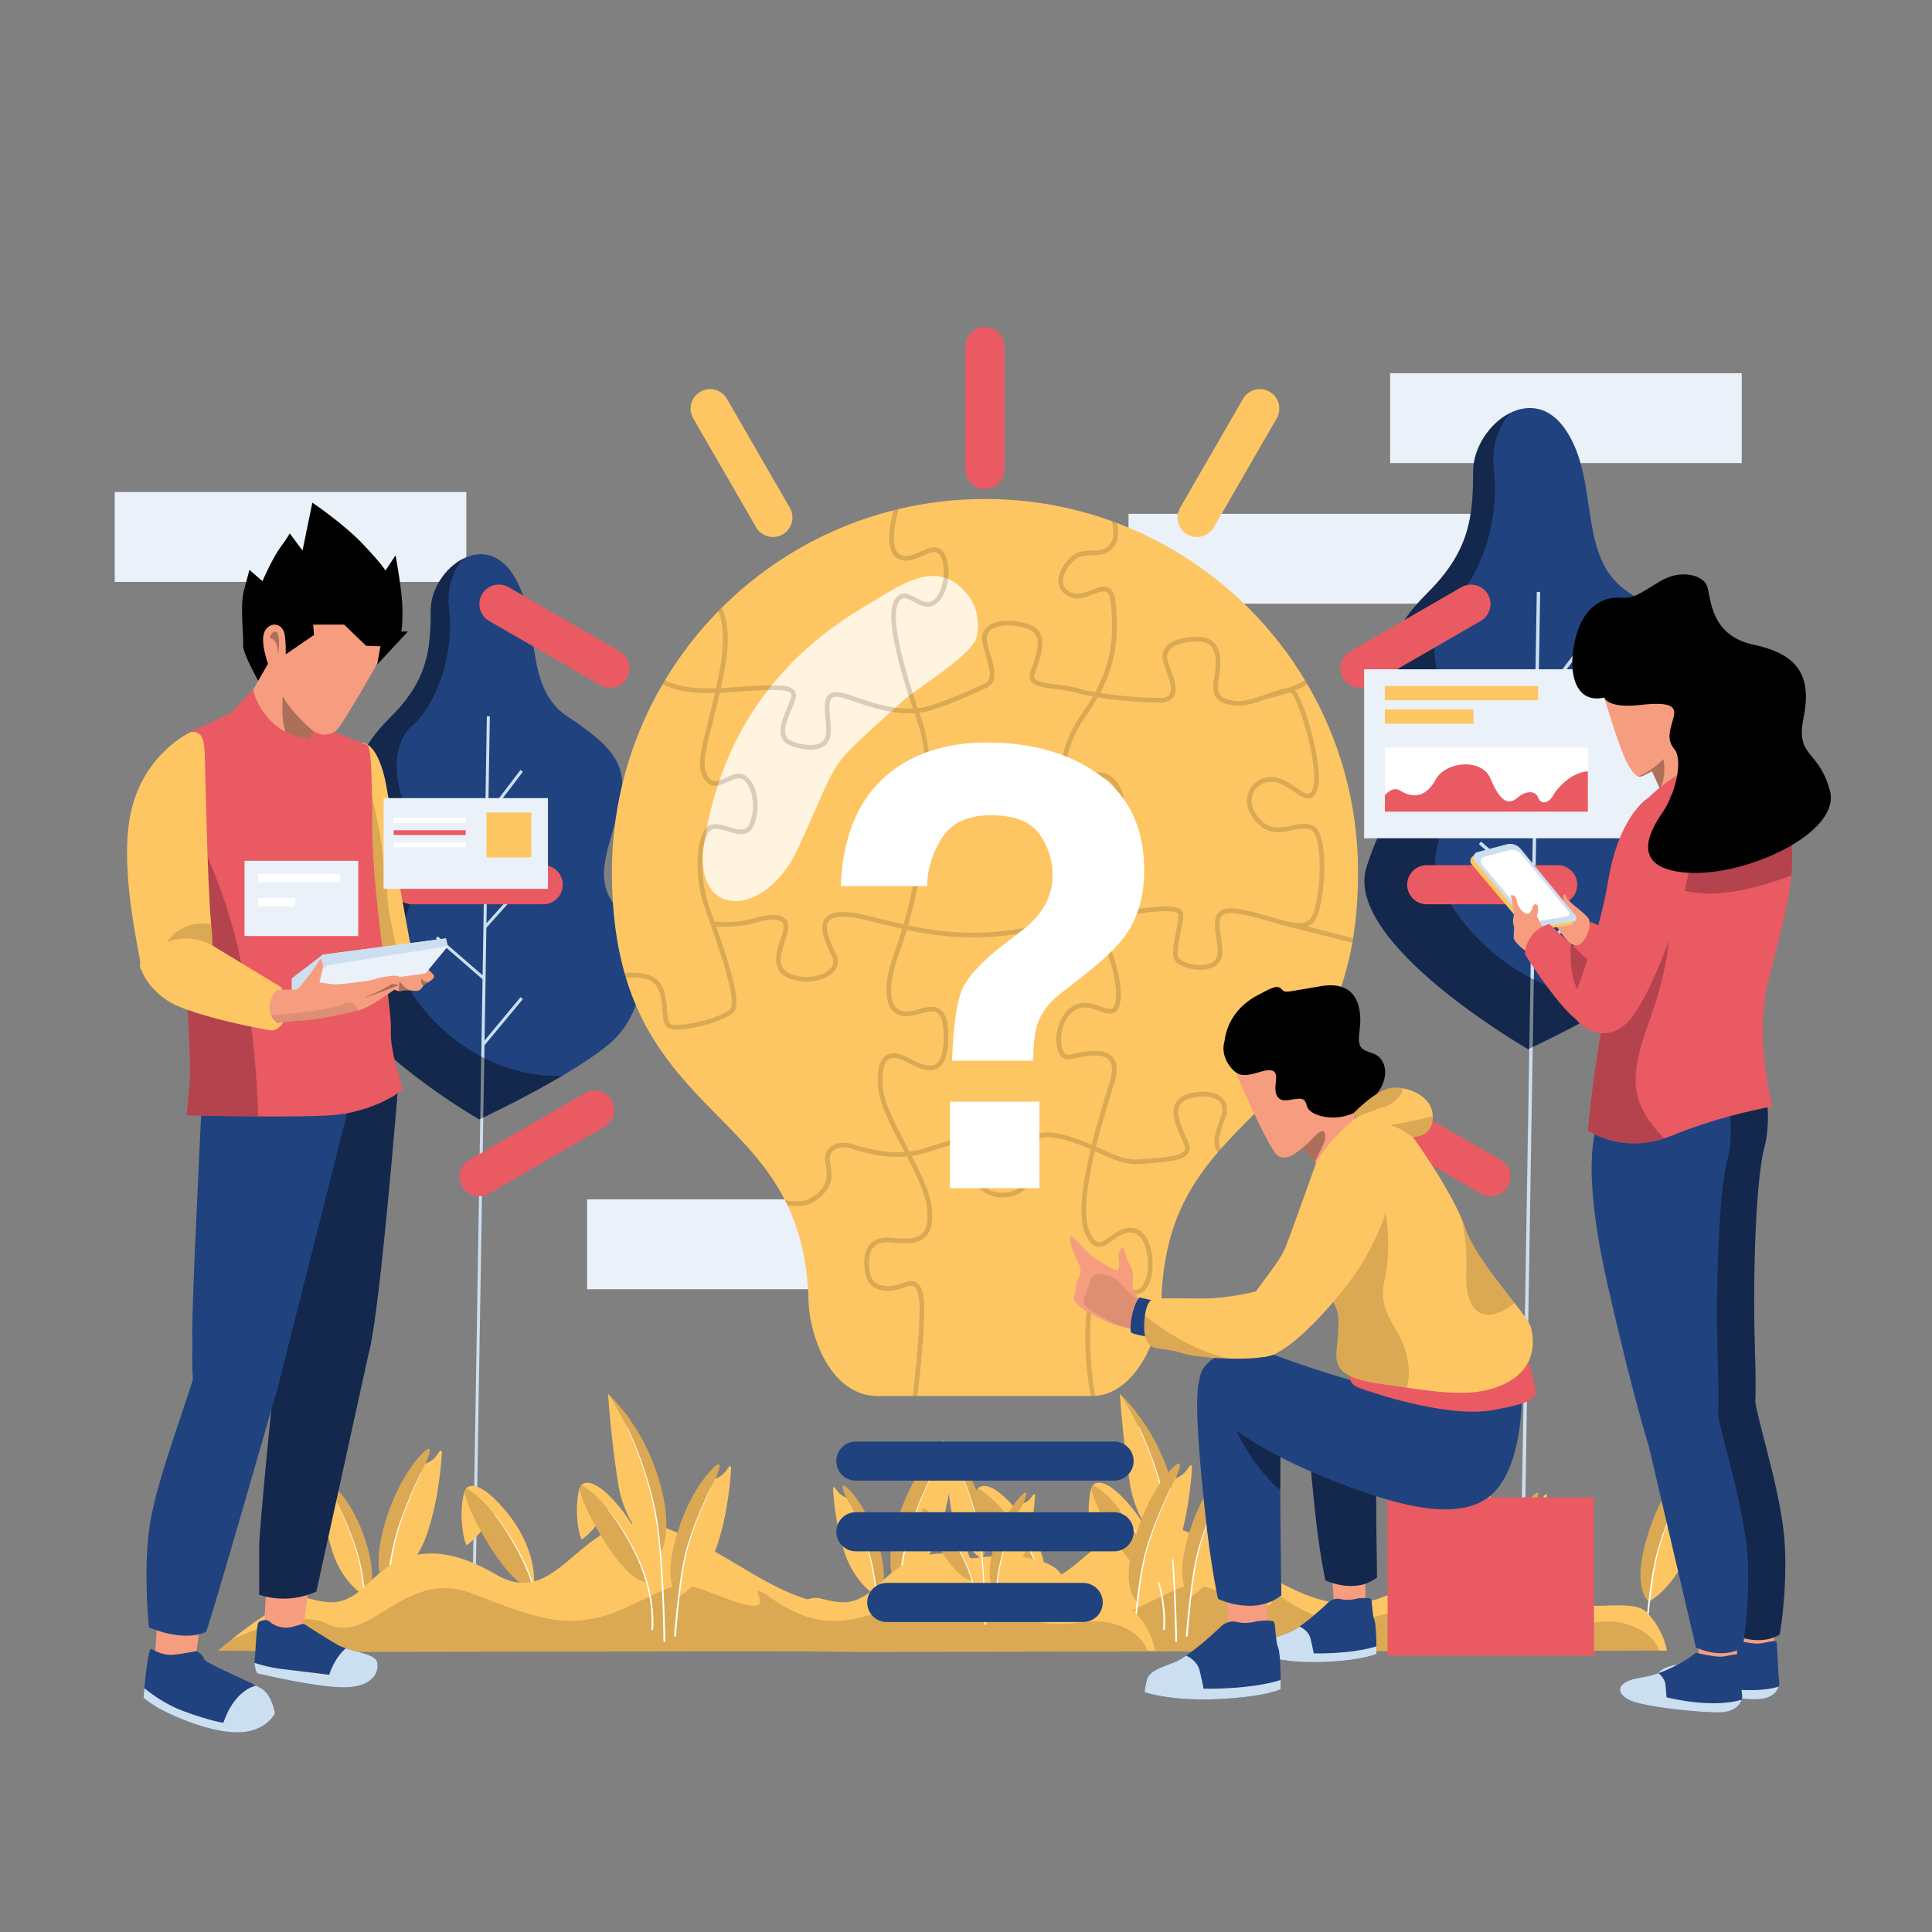 <?xml version="1.0" encoding="iso-8859-1"?>
<!-- Generator: Adobe Illustrator 25.3.1, SVG Export Plug-In . SVG Version: 6.00 Build 0)  -->
<svg version="1.1" xmlns="http://www.w3.org/2000/svg" xmlns:xlink="http://www.w3.org/1999/xlink" x="0px" y="0px"
	 viewBox="0 0 1200 1200" enable-background="new 0 0 1200 1200" xml:space="preserve">
<rect x="0" y="0" width="1200" height="1200" fill="#808080" stroke="none"/>
<g id="Background_x5F_Simple">
	<g>
		<rect x="863.443" y="231.804" fill="#EBF1F9" width="218.374" height="55.814"/>
		<rect x="700.954" y="319.146" fill="#EBF1F9" width="218.374" height="55.814"/>
		<rect x="71.26" y="305.627" fill="#EBF1F9" width="218.374" height="55.814"/>
		<rect x="364.665" y="744.951" fill="#EBF1F9" width="218.374" height="55.814"/>
	</g>
</g>
<g id="Layer_x5F_Trees">
	<g>
		<path fill="#20437F" d="M378.626,648.224c-7.625,6.457-18.356,13.442-29.501,20.032
			c-24.682,14.534-51.454,27.035-51.454,27.035s-101.664-58.363-88.486-99.782
			c13.179-41.419,33.888-48.949,20.709-80.955s-9.413-47.067,13.179-69.659
			s24.475-41.419,24.475-65.894c0-12.878,8.848-26.263,19.994-31.949
			c10.035-5.14,21.914-4.029,30.838,9.357c18.827,28.24,5.648,69.659,33.888,88.486
			c28.24,18.827,39.536,30.123,32.005,58.363
			c-7.531,28.24-16.944,45.184,1.883,64.011S403.101,627.515,378.626,648.224z"/>
		<polygon fill="#CCDFF0" points="323.312,619.389 300.954,646.299 302.1,576.292 
			324.723,550.945 323.334,549.705 302.146,573.442 303.251,505.945 304.061,506.561 
			324.77,479.347 323.287,478.22 303.275,504.517 304.251,444.91 302.388,444.88 
			300.759,544.371 273.828,519.518 272.565,520.887 300.718,546.869 299.753,605.799 
			271.924,581.628 270.703,583.034 299.714,608.231 292.974,1019.895 294.837,1019.926 
			300.905,649.272 324.745,620.579 		"/>
		<path opacity="0.4" d="M349.125,668.256c-24.682,14.534-51.454,27.035-51.454,27.035
			s-101.664-58.363-88.486-99.782c13.179-41.419,33.888-48.949,20.709-80.955
			s-9.413-47.067,13.179-69.659s24.475-41.419,24.475-65.894
			c0-12.878,8.848-26.263,19.994-31.949c-5.817,7.474-10.185,17.452-8.698,30.066
			c3.765,32.005-9.413,62.128-22.592,73.424c-13.179,11.296-13.179,35.771,0,60.246
			c13.179,24.475-5.648,54.598-9.413,79.072
			C243.638,610.703,285.471,669.762,349.125,668.256z"/>
	</g>
	<g>
		<path fill="#20437F" d="M1041,598.283c-8.649,7.325-20.822,15.248-33.465,22.723
			c-27.998,16.487-58.367,30.668-58.367,30.668s-115.324-66.204-100.374-113.188
			c14.949-46.984,38.441-55.526,23.492-91.832
			c-14.949-36.306-10.678-53.391,14.949-79.018
			c25.627-25.628,27.763-46.984,27.763-74.747c0-14.608,10.037-29.792,22.68-36.241
			c11.383-5.83,24.859-4.57,34.982,10.614
			c21.356,32.034,6.407,79.018,38.441,100.374
			c32.034,21.356,44.848,34.17,36.306,66.204
			c-8.542,32.034-19.221,51.255,2.136,72.611
			C1070.899,527.807,1068.763,574.791,1041,598.283z"/>
		<polygon fill="#CCDFF0" points="978.254,565.573 952.892,596.099 954.192,516.687 
			979.855,487.934 978.279,486.527 954.245,513.454 955.498,436.888 956.416,437.586 
			979.908,406.717 978.226,405.437 955.525,435.268 956.632,367.653 954.519,367.618 
			952.671,480.477 922.122,452.284 920.689,453.837 952.625,483.31 951.53,550.157 
			919.962,522.739 918.577,524.334 951.485,552.916 943.84,1019.891 945.953,1019.926 
			952.837,599.472 979.88,566.924 		"/>
		<path opacity="0.4" d="M1007.535,621.006c-27.998,16.487-58.367,30.668-58.367,30.668
			s-115.324-66.204-100.374-113.188c14.949-46.984,38.441-55.526,23.492-91.832
			c-14.949-36.306-10.678-53.391,14.949-79.018
			c25.627-25.628,27.763-46.984,27.763-74.747c0-14.608,10.037-29.792,22.68-36.241
			c-6.599,8.478-11.554,19.797-9.867,34.106
			c4.271,36.306-10.678,70.476-25.628,83.289c-14.949,12.814-14.949,40.577,0,68.34
			c14.949,27.763-6.407,61.933-10.678,89.696
			C887.876,555.72,935.33,622.714,1007.535,621.006z"/>
	</g>
</g>
<g id="Layer_x5F_Plants">
	<g>
		<g>
			<g id="XMLID_235_">
				<g id="XMLID_240_">
					<g>
						<path id="XMLID_253_" fill="#FDC663" d="M1058.272,910.989
							c-0.362,6.75-2.049,29.304-8.956,50.013
							c-8.233,24.711-25.254,33.896-25.254,33.896
							c-4.424-4.617-8.896-15.61-0.06-43.335
							c8.848-27.725,23.614-42.491,26.025-42.599
							c2.351-0.096-1.868,8.86-2.073,9.306l-0.012,0.012
							c0,0,2.869-0.928,5.123-3.014c2.025-1.88,3.014-3.978,3.906-4.858
							C1057.476,909.928,1058.308,910.29,1058.272,910.989z"/>
						<path id="XMLID_252_" opacity="0.2" fill="#553216" d="M1047.953,918.27l-0.012,0.012
							c0,0-4.05,7.16-13.694,30.871c-9.643,23.698-10.186,45.746-10.186,45.746
							c-4.424-4.617-8.896-15.61-0.06-43.335
							c8.848-27.725,23.614-42.491,26.025-42.599
							C1052.377,908.867,1048.158,917.824,1047.953,918.27z"/>
					</g>
				</g>
				<path id="XMLID_239_" fill="#FFFFFF" d="M1021.295,1019.922c0,0,0.476-6.197,1.469-15.46
					c0.498-4.631,1.124-10.03,1.914-15.8c0.796-5.769,1.737-11.914,3.001-18.005
					c0.608-3.043,1.381-6.083,2.232-9.009c0.864-2.938,1.807-5.804,2.782-8.547
					c1.952-5.49,3.996-10.528,5.826-14.81c3.67-8.563,6.469-14.109,6.469-14.109
					c0.031-0.062,0.106-0.087,0.167-0.056c0.061,0.031,0.086,0.105,0.056,0.167
					c0,0-2.74,5.569-6.318,14.157c-1.784,4.295-3.774,9.345-5.664,14.839
					c-0.946,2.748-1.853,5.605-2.683,8.536c-0.822,2.948-1.554,5.934-2.135,8.982
					c-1.202,6.074-2.084,12.213-2.826,17.976
					c-0.735,5.765-1.311,11.16-1.766,15.788
					c-0.907,9.258-1.324,15.442-1.324,15.442c-0.022,0.332-0.31,0.583-0.642,0.561
					c-0.332-0.022-0.583-0.31-0.561-0.642L1021.295,1019.922z"/>
			</g>
			<g id="XMLID_213_">
				<g id="XMLID_215_">
					<g>
						<path id="XMLID_218_" fill="#FDC663" d="M592.365,901.881
							c-0.362,6.75-2.049,29.304-8.956,50.013
							c-8.233,24.711-25.254,33.896-25.254,33.896
							c-4.424-4.617-8.896-15.61-0.06-43.335
							c8.848-27.725,23.614-42.491,26.025-42.599
							c2.351-0.096-1.868,8.86-2.073,9.306l-0.012,0.012
							c0,0,2.869-0.928,5.123-3.014c2.025-1.88,3.014-3.978,3.906-4.858
							C591.57,900.82,592.401,901.182,592.365,901.881z"/>
						<path id="XMLID_217_" opacity="0.2" fill="#553216" d="M582.047,909.162l-0.012,0.012
							c0,0-4.05,7.16-13.694,30.871c-9.643,23.698-10.186,45.746-10.186,45.746
							c-4.424-4.617-8.896-15.61-0.06-43.335
							c8.848-27.725,23.614-42.491,26.025-42.599
							C586.471,899.759,582.252,908.716,582.047,909.162z"/>
					</g>
				</g>
				<path id="XMLID_214_" fill="#FFFFFF" d="M555.389,1010.814c0,0,0.476-6.197,1.469-15.46
					c0.498-4.631,1.124-10.03,1.915-15.8c0.796-5.769,1.737-11.914,3.001-18.005
					c0.608-3.043,1.382-6.083,2.232-9.009c0.864-2.938,1.806-5.804,2.782-8.547
					c1.952-5.49,3.996-10.528,5.826-14.81c3.67-8.563,6.469-14.109,6.469-14.109
					c0.031-0.062,0.106-0.087,0.167-0.056c0.061,0.031,0.086,0.105,0.056,0.167
					c0,0-2.74,5.569-6.318,14.157c-1.784,4.295-3.774,9.345-5.664,14.839
					c-0.946,2.748-1.853,5.605-2.683,8.536c-0.822,2.948-1.555,5.934-2.135,8.982
					c-1.202,6.074-2.085,12.213-2.826,17.976
					c-0.735,5.765-1.311,11.16-1.766,15.788
					c-0.907,9.258-1.324,15.441-1.324,15.441c-0.022,0.332-0.31,0.583-0.642,0.561
					c-0.332-0.022-0.583-0.31-0.561-0.642L555.389,1010.814z"/>
			</g>
			<g id="XMLID_204_">
				<g id="XMLID_206_">
					<g>
						<path id="XMLID_210_" fill="#FDC663" d="M517.402,924.369
							c0.29,5.408,1.642,23.478,7.176,40.069
							c6.596,19.798,20.233,27.157,20.233,27.157
							c3.544-3.699,7.127-12.507,0.048-34.719
							c-7.089-22.212-18.919-34.043-20.851-34.13
							c-1.883-0.077,1.497,7.098,1.661,7.456l0.01,0.01
							c0,0-2.299-0.744-4.104-2.414c-1.622-1.507-2.414-3.187-3.129-3.892
							C518.039,923.519,517.373,923.809,517.402,924.369z"/>
						<path id="XMLID_208_" opacity="0.2" fill="#553216" d="M525.669,930.202l0.01,0.01
							c0,0,3.245,5.737,10.971,24.733c7.726,18.987,8.161,36.651,8.161,36.651
							c3.544-3.699,7.127-12.507,0.048-34.719
							c-7.089-22.212-18.919-34.043-20.851-34.13
							C522.124,922.669,525.505,929.845,525.669,930.202z"/>
					</g>
				</g>
				<path id="XMLID_205_" fill="#FFFFFF" d="M547.027,1011.644c0,0-0.381-4.965-1.177-12.386
					c-0.399-3.711-0.901-8.036-1.534-12.659
					c-0.638-4.622-1.392-9.545-2.404-14.426c-0.487-2.438-1.107-4.874-1.788-7.218
					c-0.692-2.354-1.447-4.65-2.229-6.848c-1.564-4.398-3.202-8.435-4.668-11.866
					c-2.94-6.86-5.183-11.304-5.183-11.304
					c-0.025-0.049-0.085-0.07-0.134-0.045c-0.049,0.024-0.069,0.084-0.045,0.134
					c0,0,2.195,4.461,5.061,11.342c1.429,3.441,3.023,7.487,4.538,11.889
					c0.758,2.202,1.485,4.49,2.149,6.839c0.659,2.362,1.245,4.754,1.71,7.197
					c0.963,4.866,1.67,9.785,2.264,14.402c0.589,4.619,1.05,8.941,1.415,12.649
					c0.726,7.417,1.061,12.371,1.061,12.371c0.018,0.266,0.248,0.467,0.514,0.449
					c0.266-0.018,0.467-0.248,0.449-0.514L547.027,1011.644z"/>
			</g>
			<g id="XMLID_198_">
				<g id="XMLID_200_">
					<path id="XMLID_203_" fill="#FDC663" d="M606.366,926.194c0,0-2.417,7.377-1.664,18.829
						c0.753,11.451,3.014,14.766,3.014,14.766s7.735-5.424,11.05-12.255
						s2.411-17.579,2.411-17.579S612.751,920.122,606.366,926.194z"/>
					<path id="XMLID_202_" fill="#FDC663" d="M649.303,987.212c0,0-8.293,0.458-22.3-19.431
						s-21.239-39.176-20.637-41.587c0.12-0.47,0.458-1.145,1.061-1.76
						c2.519-2.531,9.643-4.002,24.856,14.417
						C653.667,964.767,649.303,987.212,649.303,987.212z"/>
					<path id="XMLID_201_" opacity="0.2" fill="#553216" d="M649.303,987.212
						c0,0-8.293,0.458-22.3-19.431s-21.239-39.176-20.637-41.587
						c0.12-0.47,0.458-1.145,1.061-1.76c4.87,2.58,14.429,9.655,25.904,28.568
						C650.051,980.582,649.303,987.212,649.303,987.212z"/>
				</g>
				<path id="XMLID_199_" fill="#FFFFFF" d="M652.722,1017.688c0,0,0.143-1.265,0.203-3.544
					c0.058-2.269,0.01-5.525-0.337-9.413c-0.171-1.944-0.434-4.044-0.779-6.255
					c-0.368-2.207-0.794-4.53-1.375-6.902c-0.271-1.191-0.581-2.393-0.931-3.6
					c-0.316-1.217-0.71-2.413-1.11-3.647c-0.749-2.473-1.689-4.895-2.599-7.338
					c-0.991-2.415-1.987-4.828-3.088-7.152c-0.518-1.177-1.096-2.314-1.656-3.443
					c-0.554-1.132-1.112-2.245-1.701-3.319c-1.133-2.172-2.314-4.226-3.44-6.169
					c-1.146-1.932-2.261-3.74-3.325-5.387c-4.256-6.592-7.582-10.639-7.582-10.639
					c-0.042-0.051-0.035-0.126,0.015-0.168c0.05-0.042,0.126-0.035,0.168,0.015
					c0,0,3.382,4.02,7.725,10.579c1.085,1.639,2.224,3.438,3.396,5.363
					c1.152,1.936,2.36,3.982,3.522,6.149c0.603,1.071,1.177,2.182,1.746,3.312
					c0.576,1.127,1.169,2.262,1.703,3.438c1.133,2.322,2.162,4.736,3.186,7.153
					c0.946,2.451,1.927,4.901,2.701,7.354c0.409,1.212,0.828,2.44,1.162,3.665
					c0.368,1.214,0.695,2.424,0.982,3.623c0.614,2.388,1.071,4.73,1.469,6.955
					c0.374,2.23,0.665,4.349,0.86,6.314c0.397,3.93,0.483,7.227,0.451,9.536
					c-0.033,2.302-0.168,3.643-0.168,3.643c-0.03,0.332-0.323,0.576-0.655,0.546
					s-0.576-0.323-0.546-0.655C652.72,1017.7,652.721,1017.689,652.722,1017.688z"/>
			</g>
			<path fill="#FDC663" d="M1035.331,1025.233l-4.637,0.008l-498.132,0.796l-79.245-0.804
				c0,0,3.183-2.765,8.085-6.687c12.795-10.231,37.308-28.354,47.571-25.847
				c14.201,3.472,22.504,5.626,37.991-9.588c15.487-15.222,37.484-29.496,79.116-5.079
				c41.632,24.424,54.201-48.005,106.04-28.676
				c51.846,19.321,87.932,67.181,138.228,36.97
				c50.295-30.219,113.924-22.222,107.639-0.691
				c-6.285,21.531,33.779,4.533,44.774,15.785
				C1033.763,1012.663,1035.331,1025.233,1035.331,1025.233z"/>
			<path opacity="0.2" fill="#553216" d="M1030.693,1025.241l-498.132,0.796l-79.245-0.804
				c0,0,3.183-2.765,8.085-6.687c20.317-9.259,45.32-17.4,59.594-9.982
				c26.884,13.96,47.892-34.913,89.926-18.855
				c42.041,16.058,61.676,24.44,96.717,8.375
				c35.041-16.058,28.065-17.802,62.279-4.886
				c34.213,12.915,12.216-8.375,20.599-4.533
				c8.375,3.834,27.575,24.087,60.044,16.403
				c32.469-7.675,99.498-32.469,100.896-11.871
				c1.398,20.599,30.026,15.013,44.686,13.968
				C1009.87,1006.177,1026.361,1013.17,1030.693,1025.241z"/>
			<g id="XMLID_193_">
				<g id="XMLID_195_">
					<path id="XMLID_197_" fill="#FDC663" d="M927.774,968.341l-0.009,0.009
						c0,0-15.804-9.63-19.399-32.478c-3.587-22.847-4.595-41.384-4.595-41.384
						s0,0,0.009,0.009c0.431,0.388,14.157,12.898,21.83,34.625
						C935.481,957.029,928.058,967.936,927.774,968.341z"/>
					<path id="XMLID_196_" opacity="0.2" fill="#553216" d="M927.774,968.341l-0.009,0.009
						c0,0,0.862-10.062-5.889-33.771c-6.647-23.339-17.752-39.574-18.097-40.082
						c0.431,0.388,14.157,12.898,21.83,34.625
						C935.481,957.029,928.058,967.936,927.774,968.341z"/>
				</g>
				<path id="XMLID_194_" fill="#FFFFFF" d="M929.384,1008.946c0,0-0.053-6.343-0.377-15.857
					c-0.094-2.378-0.197-4.953-0.305-7.677c-0.123-2.723-0.263-5.595-0.448-8.563
					c-0.175-2.969-0.383-6.035-0.643-9.145c-0.124-1.556-0.258-3.123-0.422-4.694
					c-0.144-1.573-0.317-3.148-0.513-4.721c-0.355-3.154-0.862-6.27-1.43-9.346
					c-0.291-1.533-0.632-3.039-0.94-4.535c-0.359-1.486-0.714-2.954-1.063-4.398
					c-0.755-2.874-1.538-5.639-2.356-8.238c-0.818-2.599-1.639-5.042-2.451-7.277
					c-3.228-8.954-6.052-14.646-6.052-14.646c-0.032-0.064-0.006-0.141,0.058-0.172
					c0.063-0.031,0.14-0.006,0.172,0.057c0,0,2.866,5.688,6.157,14.639
					c0.828,2.235,1.666,4.677,2.502,7.277c0.836,2.6,1.638,5.367,2.414,8.244
					c0.359,1.446,0.724,2.917,1.094,4.405c0.319,1.501,0.673,3.017,0.973,4.552
					c0.587,3.065,1.118,6.214,1.49,9.368c0.205,1.577,0.388,3.155,0.541,4.731
					c0.173,1.574,0.316,3.143,0.449,4.701c0.279,3.115,0.505,6.184,0.696,9.156
					c0.202,2.971,0.358,5.845,0.497,8.571c0.124,2.726,0.241,5.304,0.349,7.684
					c0.378,9.519,0.468,15.873,0.468,15.873c0.004,0.238-0.185,0.435-0.423,0.439
					c-0.238,0.004-0.435-0.185-0.439-0.423L929.384,1008.946z"/>
			</g>
			<g id="XMLID_183_">
				<g id="XMLID_185_">
					<g>
						<path id="XMLID_190_" fill="#FDC663" d="M960.754,928.552
							c-0.259,4.828-1.466,20.959-6.406,35.771
							c-5.889,17.674-18.062,24.244-18.062,24.244
							c-3.164-3.302-6.363-11.165-0.043-30.995
							c6.328-19.83,16.89-30.391,18.614-30.469
							c1.681-0.069-1.336,6.337-1.483,6.656l-0.009,0.009
							c0,0,2.052-0.664,3.664-2.155c1.448-1.345,2.155-2.845,2.793-3.475
							C960.185,927.793,960.78,928.052,960.754,928.552z"/>
						<path id="XMLID_187_" opacity="0.2" fill="#553216" d="M953.374,933.759l-0.009,0.009
							c0,0-2.897,5.121-9.794,22.08c-6.897,16.95-7.285,32.719-7.285,32.719
							c-3.164-3.302-6.363-11.165-0.043-30.995
							c6.328-19.83,16.89-30.391,18.614-30.469
							C956.538,927.034,953.521,933.44,953.374,933.759z"/>
					</g>
				</g>
				<path id="XMLID_184_" fill="#FFFFFF" d="M934.307,1006.465c0,0,0.34-4.433,1.051-11.057
					c0.356-3.312,0.804-7.174,1.369-11.301c0.569-4.126,1.243-8.521,2.146-12.878
					c0.435-2.177,0.988-4.351,1.596-6.444c0.618-2.101,1.292-4.151,1.99-6.113
					c1.396-3.927,2.858-7.53,4.167-10.593c2.625-6.124,4.627-10.092,4.627-10.092
					c0.022-0.044,0.076-0.062,0.12-0.04c0.044,0.022,0.062,0.075,0.04,0.119
					c0,0-1.96,3.983-4.519,10.126c-1.276,3.072-2.699,6.684-4.051,10.614
					c-0.677,1.966-1.325,4.009-1.919,6.105c-0.588,2.109-1.112,4.244-1.527,6.425
					c-0.86,4.344-1.491,8.735-2.021,12.857c-0.526,4.123-0.938,7.982-1.263,11.292
					c-0.648,6.622-0.947,11.044-0.947,11.044c-0.016,0.238-0.222,0.417-0.459,0.401
					c-0.238-0.016-0.417-0.222-0.401-0.459L934.307,1006.465z"/>
			</g>
			<g id="XMLID_177_">
				<g id="XMLID_179_">
					<path id="XMLID_182_" fill="#FDC663" d="M890.591,937.924c0,0-1.729,5.276-1.19,13.467
						c0.539,8.191,2.155,10.562,2.155,10.562s5.532-3.88,7.903-8.765
						s1.724-12.573,1.724-12.573S895.158,933.581,890.591,937.924z"/>
					<path id="XMLID_181_" fill="#FDC663" d="M921.302,981.566c0,0-5.932,0.328-15.95-13.898
						c-10.018-14.226-15.191-28.02-14.76-29.745
						c0.086-0.336,0.328-0.819,0.759-1.259c1.802-1.811,6.897-2.862,17.778,10.312
						C924.423,965.513,921.302,981.566,921.302,981.566z"/>
					<path id="XMLID_180_" opacity="0.2" fill="#553216" d="M921.302,981.566
						c0,0-5.932,0.328-15.95-13.898c-10.018-14.226-15.191-28.02-14.76-29.745
						c0.086-0.336,0.328-0.819,0.759-1.259c3.483,1.845,10.32,6.906,18.528,20.433
						C921.836,976.825,921.302,981.566,921.302,981.566z"/>
				</g>
				<path id="XMLID_178_" fill="#FFFFFF" d="M923.747,1003.364c0,0,0.102-0.905,0.145-2.534
					c0.042-1.623,0.008-3.951-0.241-6.733c-0.122-1.391-0.31-2.892-0.557-4.474
					c-0.263-1.578-0.568-3.24-0.983-4.937c-0.194-0.852-0.415-1.712-0.666-2.575
					c-0.226-0.87-0.508-1.726-0.794-2.608c-0.536-1.769-1.208-3.501-1.859-5.249
					c-0.709-1.727-1.421-3.453-2.208-5.116c-0.371-0.842-0.784-1.655-1.185-2.462
					c-0.396-0.81-0.796-1.606-1.217-2.374c-0.81-1.554-1.655-3.022-2.46-4.412
					c-0.82-1.382-1.617-2.675-2.378-3.853c-3.044-4.715-5.423-7.609-5.423-7.609
					c-0.03-0.036-0.025-0.09,0.011-0.12c0.036-0.03,0.09-0.025,0.12,0.011
					c0,0,2.419,2.875,5.525,7.567c0.776,1.172,1.591,2.459,2.429,3.836
					c0.824,1.384,1.688,2.848,2.519,4.398c0.431,0.766,0.841,1.56,1.249,2.369
					c0.412,0.806,0.836,1.618,1.218,2.459c0.81,1.661,1.546,3.387,2.279,5.116
					c0.677,1.753,1.378,3.506,1.932,5.26c0.293,0.867,0.593,1.745,0.831,2.621
					c0.263,0.869,0.497,1.734,0.702,2.592c0.439,1.708,0.766,3.383,1.051,4.975
					c0.268,1.595,0.475,3.111,0.615,4.516c0.284,2.811,0.346,5.169,0.322,6.821
					c-0.024,1.647-0.12,2.606-0.12,2.606c-0.021,0.237-0.231,0.412-0.468,0.391
					c-0.237-0.021-0.412-0.231-0.39-0.468
					C923.746,1003.373,923.746,1003.365,923.747,1003.364z"/>
			</g>
			<g id="XMLID_169_">
				<g id="XMLID_171_">
					<path id="XMLID_173_" fill="#FDC663" d="M727.798,964.859l-0.012,0.012
						c0,0-21.198-12.917-26.02-43.563c-4.811-30.646-6.164-55.509-6.164-55.509
						s0,0,0.012,0.012c0.578,0.52,18.989,17.3,29.281,46.443
						C738.136,949.687,728.179,964.316,727.798,964.859z"/>
					<path id="XMLID_172_" opacity="0.2" fill="#553216" d="M727.798,964.859l-0.012,0.012
						c0,0,1.156-13.496-7.899-45.298c-8.916-31.305-23.811-53.081-24.274-53.763
						c0.578,0.52,18.989,17.3,29.281,46.443
						C738.136,949.687,728.179,964.316,727.798,964.859z"/>
				</g>
				<path id="XMLID_170_" fill="#FFFFFF" d="M729.958,1019.324c0,0-0.071-8.508-0.506-21.269
					c-0.127-3.189-0.264-6.644-0.409-10.298c-0.165-3.653-0.352-7.505-0.6-11.486
					c-0.234-3.982-0.513-8.094-0.863-12.267c-0.167-2.087-0.347-4.19-0.566-6.296
					c-0.193-2.11-0.426-4.223-0.688-6.332c-0.477-4.23-1.157-8.41-1.919-12.537
					c-0.39-2.056-0.848-4.076-1.261-6.083c-0.482-1.993-0.958-3.962-1.426-5.899
					c-1.013-3.855-2.063-7.563-3.16-11.05c-1.097-3.486-2.198-6.762-3.287-9.761
					c-4.33-12.01-8.117-19.645-8.117-19.645c-0.042-0.085-0.008-0.189,0.078-0.231
					c0.085-0.042,0.188-0.008,0.231,0.077c0,0,3.845,7.63,8.259,19.636
					c1.11,2.997,2.235,6.273,3.356,9.76c1.121,3.487,2.197,7.199,3.238,11.058
					c0.482,1.94,0.972,3.912,1.468,5.909c0.428,2.013,0.902,4.047,1.306,6.106
					c0.787,4.111,1.499,8.335,1.999,12.566c0.275,2.115,0.52,4.232,0.725,6.345
					c0.232,2.111,0.424,4.216,0.603,6.306c0.374,4.178,0.677,8.295,0.934,12.281
					c0.271,3.985,0.48,7.84,0.666,11.496c0.166,3.657,0.323,7.115,0.468,10.306
					c0.508,12.769,0.627,21.291,0.627,21.291c0.006,0.319-0.248,0.583-0.567,0.589
					s-0.583-0.248-0.589-0.567L729.958,1019.324z"/>
			</g>
			<g id="XMLID_158_">
				<g id="XMLID_163_">
					<g>
						<path id="XMLID_166_" fill="#FDC663" d="M772.036,911.489
							c-0.347,6.476-1.966,28.113-8.592,47.981
							c-7.899,23.707-24.228,32.519-24.228,32.519
							c-4.244-4.429-8.535-14.976-0.058-41.574
							c8.488-26.598,22.655-40.765,24.968-40.869
							c2.255-0.092-1.792,8.5-1.989,8.928l-0.012,0.012
							c0,0,2.752-0.89,4.915-2.891c1.943-1.804,2.891-3.816,3.747-4.661
							C771.272,910.472,772.07,910.819,772.036,911.489z"/>
						<path id="XMLID_165_" opacity="0.2" fill="#553216" d="M762.136,918.474l-0.012,0.012
							c0,0-3.886,6.869-13.137,29.617c-9.252,22.736-9.772,43.887-9.772,43.887
							c-4.244-4.429-8.535-14.976-0.058-41.574
							c8.488-26.598,22.655-40.765,24.968-40.869
							C766.381,909.454,762.333,918.046,762.136,918.474z"/>
					</g>
				</g>
				<path id="XMLID_162_" fill="#FFFFFF" d="M736.561,1015.997c0,0,0.456-5.945,1.409-14.831
					c0.478-4.443,1.079-9.623,1.837-15.158c0.764-5.534,1.667-11.43,2.879-17.274
					c0.583-2.919,1.325-5.836,2.141-8.643c0.829-2.819,1.733-5.568,2.669-8.2
					c1.872-5.267,3.834-10.1,5.589-14.209c3.521-8.215,6.207-13.536,6.207-13.536
					c0.03-0.059,0.101-0.083,0.161-0.054c0.059,0.029,0.083,0.101,0.054,0.16
					c0,0-2.629,5.342-6.061,13.582c-1.711,4.12-3.62,8.966-5.434,14.236
					c-0.908,2.637-1.778,5.377-2.574,8.189c-0.789,2.829-1.491,5.693-2.048,8.617
					c-1.153,5.827-2,11.717-2.711,17.246
					c-0.706,5.531-1.258,10.707-1.694,15.147c-0.87,8.882-1.27,14.814-1.27,14.814
					c-0.021,0.319-0.297,0.559-0.616,0.538s-0.56-0.297-0.538-0.616
					L736.561,1015.997z"/>
			</g>
			<g id="XMLID_146_">
				<g id="XMLID_148_">
					<path id="XMLID_154_" fill="#FDC663" d="M677.924,924.06c0,0-2.319,7.077-1.596,18.064
						c0.723,10.986,2.891,14.167,2.891,14.167s7.421-5.204,10.601-11.757
						c3.18-6.553,2.313-16.865,2.313-16.865S684.049,918.235,677.924,924.06z"/>
					<path id="XMLID_150_" fill="#FDC663" d="M719.117,982.599c0,0-7.956,0.439-21.394-18.642
						c-13.438-19.081-20.377-37.585-19.798-39.897
						c0.116-0.451,0.439-1.099,1.018-1.688c2.417-2.429,9.252-3.839,23.846,13.831
						C723.303,961.066,719.117,982.599,719.117,982.599z"/>
					<path id="XMLID_149_" opacity="0.2" fill="#553216" d="M719.117,982.599
						c0,0-7.956,0.439-21.394-18.642c-13.438-19.081-20.377-37.585-19.798-39.897
						c0.116-0.451,0.439-1.099,1.018-1.688
						c4.672,2.475,13.843,9.263,24.852,27.408
						C719.834,976.239,719.117,982.599,719.117,982.599z"/>
				</g>
				<path id="XMLID_147_" fill="#FFFFFF" d="M722.396,1011.837c0,0,0.137-1.214,0.195-3.4
					c0.056-2.177,0.01-5.3-0.323-9.031c-0.164-1.865-0.416-3.88-0.747-6.001
					c-0.353-2.117-0.762-4.346-1.319-6.622c-0.26-1.143-0.557-2.296-0.893-3.454
					c-0.303-1.167-0.681-2.315-1.065-3.499c-0.719-2.372-1.62-4.696-2.494-7.04
					c-0.951-2.317-1.906-4.632-2.962-6.862c-0.497-1.129-1.052-2.22-1.589-3.303
					c-0.532-1.086-1.067-2.154-1.632-3.184c-1.087-2.084-2.22-4.054-3.3-5.918
					c-1.1-1.853-2.169-3.588-3.189-5.168c-4.083-6.324-7.274-10.207-7.274-10.207
					c-0.041-0.049-0.034-0.121,0.015-0.162c0.048-0.04,0.12-0.033,0.161,0.014
					c0,0,3.245,3.857,7.411,10.149c1.041,1.572,2.133,3.299,3.258,5.145
					c1.105,1.857,2.264,3.82,3.379,5.899c0.579,1.028,1.129,2.093,1.675,3.177
					c0.552,1.081,1.122,2.17,1.634,3.298c1.087,2.227,2.074,4.543,3.057,6.862
					c0.908,2.351,1.849,4.702,2.591,7.055c0.393,1.163,0.795,2.341,1.115,3.516
					c0.353,1.165,0.666,2.326,0.942,3.476c0.589,2.291,1.028,4.538,1.409,6.673
					c0.359,2.139,0.638,4.173,0.825,6.057c0.381,3.77,0.464,6.934,0.433,9.149
					c-0.032,2.209-0.161,3.495-0.161,3.495c-0.029,0.318-0.31,0.553-0.628,0.524
					c-0.318-0.029-0.553-0.31-0.524-0.628
					C722.395,1011.849,722.396,1011.839,722.396,1011.837z"/>
			</g>
		</g>
		<g>
			<g id="XMLID_135_">
				<g id="XMLID_137_">
					<g>
						<path id="XMLID_140_" fill="#FDC663" d="M740.397,910.989
							c-0.362,6.75-2.049,29.304-8.956,50.013
							c-8.233,24.711-25.254,33.896-25.254,33.896
							c-4.424-4.617-8.896-15.61-0.06-43.335
							c8.848-27.725,23.614-42.491,26.025-42.599
							c2.351-0.096-1.868,8.86-2.073,9.306l-0.012,0.012
							c0,0,2.869-0.928,5.123-3.014c2.025-1.88,3.014-3.978,3.906-4.858
							C739.601,909.928,740.433,910.29,740.397,910.989z"/>
						<path id="XMLID_139_" opacity="0.2" fill="#553216" d="M730.078,918.27l-0.012,0.012
							c0,0-4.05,7.16-13.694,30.871c-9.643,23.698-10.186,45.746-10.186,45.746
							c-4.424-4.617-8.896-15.61-0.06-43.335
							c8.848-27.725,23.614-42.491,26.025-42.599
							C734.502,908.867,730.283,917.824,730.078,918.27z"/>
					</g>
				</g>
				<path id="XMLID_136_" fill="#FFFFFF" d="M703.42,1019.922c0,0,0.476-6.197,1.469-15.46
					c0.498-4.631,1.124-10.03,1.914-15.8c0.796-5.769,1.737-11.914,3.001-18.005
					c0.608-3.043,1.381-6.083,2.232-9.009c0.864-2.938,1.807-5.804,2.782-8.547
					c1.952-5.49,3.996-10.528,5.826-14.81c3.67-8.563,6.469-14.109,6.469-14.109
					c0.031-0.062,0.106-0.087,0.167-0.056c0.061,0.031,0.086,0.105,0.056,0.167
					c0,0-2.74,5.569-6.318,14.157c-1.784,4.295-3.774,9.345-5.664,14.839
					c-0.946,2.748-1.853,5.605-2.683,8.536c-0.822,2.948-1.555,5.934-2.135,8.982
					c-1.202,6.074-2.085,12.213-2.826,17.976
					c-0.735,5.765-1.311,11.16-1.766,15.788
					c-0.907,9.258-1.324,15.442-1.324,15.442c-0.022,0.332-0.31,0.583-0.642,0.561
					c-0.332-0.022-0.583-0.31-0.561-0.642L703.42,1019.922z"/>
			</g>
			<g id="XMLID_123_">
				<g id="XMLID_125_">
					<g>
						<path id="XMLID_129_" fill="#FDC663" d="M274.49,901.881
							c-0.362,6.75-2.049,29.304-8.956,50.013
							c-8.233,24.711-25.254,33.896-25.254,33.896
							c-4.424-4.617-8.896-15.61-0.06-43.335
							c8.848-27.725,23.614-42.491,26.025-42.599
							c2.351-0.096-1.868,8.86-2.073,9.306l-0.012,0.012
							c0,0,2.869-0.928,5.123-3.014c2.025-1.88,3.014-3.978,3.906-4.858
							C273.694,900.82,274.526,901.182,274.49,901.881z"/>
						<path id="XMLID_128_" opacity="0.2" fill="#553216" d="M264.172,909.162l-0.012,0.012
							c0,0-4.05,7.16-13.694,30.871c-9.643,23.698-10.186,45.746-10.186,45.746
							c-4.424-4.617-8.896-15.61-0.06-43.335
							c8.848-27.725,23.614-42.491,26.025-42.599
							C268.595,899.759,264.376,908.716,264.172,909.162z"/>
					</g>
				</g>
				<path id="XMLID_124_" fill="#FFFFFF" d="M237.513,1010.814c0,0,0.476-6.197,1.469-15.46
					c0.498-4.631,1.124-10.03,1.915-15.8c0.796-5.769,1.737-11.914,3.001-18.005
					c0.608-3.043,1.381-6.083,2.232-9.009c0.864-2.938,1.807-5.804,2.782-8.547
					c1.952-5.49,3.996-10.528,5.826-14.81c3.67-8.563,6.469-14.109,6.469-14.109
					c0.031-0.062,0.106-0.087,0.167-0.056c0.061,0.031,0.086,0.105,0.056,0.167
					c0,0-2.74,5.569-6.318,14.157c-1.784,4.295-3.774,9.345-5.664,14.839
					c-0.946,2.748-1.853,5.605-2.683,8.536c-0.822,2.948-1.555,5.934-2.135,8.982
					c-1.202,6.074-2.085,12.213-2.826,17.976
					c-0.735,5.765-1.311,11.16-1.766,15.788
					c-0.907,9.258-1.324,15.441-1.324,15.441c-0.022,0.332-0.31,0.583-0.642,0.561
					c-0.332-0.022-0.583-0.31-0.561-0.642L237.513,1010.814z"/>
			</g>
			<g id="XMLID_105_">
				<g id="XMLID_114_">
					<g>
						<path id="XMLID_117_" fill="#FDC663" d="M199.527,924.369
							c0.29,5.408,1.642,23.478,7.176,40.069
							c6.596,19.798,20.233,27.157,20.233,27.157
							c3.544-3.699,7.127-12.507,0.048-34.719
							c-7.089-22.212-18.919-34.043-20.851-34.13
							c-1.883-0.077,1.497,7.098,1.661,7.456l0.01,0.01
							c0,0-2.299-0.744-4.104-2.414c-1.622-1.507-2.414-3.187-3.129-3.892
							C200.164,923.519,199.498,923.809,199.527,924.369z"/>
						<path id="XMLID_116_" opacity="0.2" fill="#553216" d="M207.793,930.202l0.01,0.01
							c0,0,3.245,5.737,10.971,24.733c7.726,18.987,8.161,36.651,8.161,36.651
							c3.544-3.699,7.127-12.507,0.048-34.719
							c-7.089-22.212-18.919-34.043-20.851-34.13
							C204.249,922.669,207.629,929.845,207.793,930.202z"/>
					</g>
				</g>
				<path id="XMLID_106_" fill="#FFFFFF" d="M229.152,1011.644c0,0-0.381-4.965-1.177-12.386
					c-0.399-3.711-0.901-8.036-1.534-12.659
					c-0.638-4.622-1.392-9.545-2.404-14.426c-0.487-2.438-1.107-4.874-1.788-7.218
					c-0.692-2.354-1.447-4.65-2.229-6.848c-1.564-4.398-3.202-8.435-4.668-11.866
					c-2.94-6.86-5.183-11.304-5.183-11.304c-0.025-0.049-0.085-0.07-0.134-0.045
					c-0.049,0.024-0.069,0.084-0.045,0.134c0,0,2.195,4.461,5.061,11.342
					c1.429,3.441,3.023,7.487,4.538,11.889c0.758,2.202,1.485,4.49,2.149,6.839
					c0.659,2.362,1.245,4.754,1.71,7.197c0.963,4.866,1.67,9.785,2.264,14.402
					c0.589,4.619,1.05,8.941,1.415,12.649c0.726,7.417,1.061,12.371,1.061,12.371
					c0.018,0.266,0.248,0.467,0.514,0.449s0.467-0.248,0.449-0.514L229.152,1011.644z"
					/>
			</g>
			<g id="XMLID_89_">
				<g id="XMLID_91_">
					<path id="XMLID_102_" fill="#FDC663" d="M288.491,926.194c0,0-2.417,7.377-1.663,18.829
						s3.014,14.766,3.014,14.766s7.735-5.424,11.05-12.255
						s2.411-17.579,2.411-17.579S294.876,920.122,288.491,926.194z"/>
					<path id="XMLID_101_" fill="#FDC663" d="M331.428,987.212c0,0-8.293,0.458-22.3-19.431
						c-14.007-19.889-21.239-39.176-20.637-41.587
						c0.121-0.47,0.458-1.145,1.061-1.76c2.519-2.531,9.643-4.002,24.856,14.417
						C335.792,964.767,331.428,987.212,331.428,987.212z"/>
					<path id="XMLID_95_" opacity="0.2" fill="#553216" d="M331.428,987.212c0,0-8.293,0.458-22.3-19.431
						c-14.007-19.889-21.239-39.176-20.637-41.587
						c0.121-0.47,0.458-1.145,1.061-1.76c4.87,2.58,14.429,9.655,25.904,28.568
						C332.175,980.582,331.428,987.212,331.428,987.212z"/>
				</g>
				<path id="XMLID_90_" fill="#FFFFFF" d="M334.846,1017.688c0,0,0.143-1.265,0.203-3.544
					c0.058-2.269,0.01-5.525-0.337-9.413c-0.171-1.944-0.434-4.044-0.779-6.255
					c-0.368-2.207-0.794-4.53-1.375-6.902c-0.271-1.191-0.581-2.393-0.931-3.6
					c-0.316-1.217-0.71-2.413-1.11-3.647c-0.749-2.473-1.689-4.895-2.599-7.338
					c-0.991-2.415-1.987-4.828-3.087-7.152c-0.518-1.177-1.096-2.314-1.656-3.443
					c-0.554-1.132-1.112-2.245-1.701-3.319c-1.133-2.172-2.314-4.226-3.44-6.169
					c-1.146-1.932-2.261-3.74-3.324-5.387c-4.256-6.592-7.582-10.639-7.582-10.639
					c-0.042-0.051-0.035-0.126,0.015-0.168c0.05-0.042,0.126-0.035,0.168,0.015
					c0,0,3.382,4.02,7.725,10.579c1.085,1.639,2.224,3.438,3.396,5.363
					c1.152,1.936,2.36,3.982,3.522,6.149c0.603,1.071,1.177,2.182,1.746,3.312
					c0.575,1.127,1.169,2.262,1.703,3.438c1.133,2.322,2.162,4.736,3.186,7.153
					c0.946,2.451,1.927,4.901,2.701,7.354c0.409,1.212,0.828,2.44,1.162,3.665
					c0.368,1.214,0.695,2.424,0.982,3.623c0.614,2.388,1.071,4.73,1.469,6.955
					c0.374,2.23,0.665,4.349,0.86,6.314c0.397,3.93,0.483,7.227,0.451,9.536
					c-0.033,2.302-0.168,3.643-0.168,3.643c-0.03,0.332-0.323,0.576-0.655,0.546
					s-0.576-0.323-0.546-0.655C334.845,1017.7,334.846,1017.689,334.846,1017.688z"/>
			</g>
			<path fill="#FDC663" d="M717.455,1025.233l-4.637,0.008l-498.132,0.796l-79.245-0.804
				c0,0,3.183-2.765,8.085-6.687c12.795-10.231,37.308-28.354,47.571-25.847
				c14.201,3.472,22.504,5.626,37.991-9.588
				c15.487-15.222,37.484-29.496,79.116-5.079
				c41.632,24.424,54.201-48.005,106.04-28.676
				c51.847,19.321,87.932,67.181,138.228,36.97
				c50.295-30.219,113.924-22.222,107.639-0.691
				c-6.285,21.531,33.779,4.533,44.774,15.785
				C715.888,1012.663,717.455,1025.233,717.455,1025.233z"/>
			<path opacity="0.2" fill="#553216" d="M712.818,1025.241l-498.132,0.796l-79.245-0.804
				c0,0,3.183-2.765,8.085-6.687c20.317-9.259,45.32-17.4,59.594-9.982
				c26.884,13.96,47.892-34.913,89.926-18.855
				c42.041,16.058,61.676,24.44,96.717,8.375
				c35.041-16.058,28.065-17.802,62.279-4.886
				c34.213,12.915,12.216-8.375,20.599-4.533c8.375,3.834,27.575,24.087,60.044,16.403
				c32.469-7.675,99.498-32.469,100.896-11.871
				c1.398,20.599,30.026,15.013,44.686,13.968
				C691.994,1006.177,708.486,1013.17,712.818,1025.241z"/>
			<g id="XMLID_84_">
				<g id="XMLID_86_">
					<path id="XMLID_88_" fill="#FDC663" d="M609.898,968.341l-0.009,0.009
						c0,0-15.804-9.63-19.399-32.478c-3.587-22.847-4.595-41.384-4.595-41.384
						s0,0,0.009,0.009c0.431,0.388,14.157,12.898,21.83,34.625
						C617.606,957.029,610.183,967.936,609.898,968.341z"/>
					<path id="XMLID_87_" opacity="0.2" fill="#553216" d="M609.898,968.341l-0.009,0.009
						c0,0,0.862-10.062-5.889-33.771c-6.647-23.339-17.752-39.574-18.097-40.082
						c0.431,0.388,14.157,12.898,21.83,34.625
						C617.606,957.029,610.183,967.936,609.898,968.341z"/>
				</g>
				<path id="XMLID_85_" fill="#FFFFFF" d="M611.509,1008.946c0,0-0.053-6.343-0.377-15.857
					c-0.094-2.378-0.197-4.953-0.305-7.677c-0.123-2.723-0.263-5.595-0.448-8.563
					c-0.175-2.969-0.383-6.035-0.643-9.145c-0.124-1.556-0.258-3.123-0.422-4.694
					c-0.144-1.573-0.317-3.148-0.513-4.721c-0.355-3.154-0.862-6.27-1.43-9.346
					c-0.291-1.533-0.632-3.039-0.94-4.535c-0.359-1.486-0.714-2.954-1.063-4.398
					c-0.755-2.874-1.538-5.639-2.356-8.238c-0.818-2.599-1.639-5.042-2.451-7.277
					c-3.228-8.954-6.051-14.646-6.051-14.646c-0.032-0.064-0.006-0.141,0.058-0.172
					c0.063-0.031,0.14-0.006,0.172,0.057c0,0,2.866,5.688,6.157,14.639
					c0.828,2.235,1.666,4.677,2.502,7.277c0.836,2.6,1.638,5.367,2.414,8.244
					c0.359,1.446,0.724,2.917,1.094,4.405c0.319,1.501,0.673,3.017,0.973,4.552
					c0.587,3.065,1.118,6.214,1.49,9.368c0.205,1.577,0.388,3.155,0.541,4.731
					c0.173,1.574,0.316,3.143,0.449,4.701c0.279,3.115,0.505,6.184,0.696,9.156
					c0.202,2.971,0.358,5.845,0.497,8.571c0.124,2.726,0.241,5.304,0.349,7.684
					c0.378,9.519,0.468,15.873,0.468,15.873c0.004,0.238-0.185,0.435-0.423,0.439
					c-0.238,0.004-0.435-0.185-0.439-0.423L611.509,1008.946z"/>
			</g>
			<g id="XMLID_74_">
				<g id="XMLID_76_">
					<g>
						<path id="XMLID_79_" fill="#FDC663" d="M642.879,928.552
							c-0.259,4.828-1.466,20.959-6.406,35.771
							c-5.889,17.674-18.062,24.244-18.062,24.244
							c-3.164-3.302-6.363-11.165-0.043-30.995
							c6.328-19.83,16.89-30.391,18.614-30.469
							c1.681-0.069-1.336,6.337-1.483,6.656l-0.009,0.009
							c0,0,2.052-0.664,3.664-2.155c1.448-1.345,2.155-2.845,2.793-3.475
							C642.31,927.793,642.905,928.052,642.879,928.552z"/>
						<path id="XMLID_78_" opacity="0.2" fill="#553216" d="M635.499,933.759l-0.009,0.009
							c0,0-2.897,5.121-9.794,22.08c-6.897,16.95-7.285,32.719-7.285,32.719
							c-3.164-3.302-6.363-11.165-0.043-30.995
							c6.328-19.83,16.89-30.391,18.614-30.469
							C638.663,927.034,635.646,933.44,635.499,933.759z"/>
					</g>
				</g>
				<path id="XMLID_75_" fill="#FFFFFF" d="M616.432,1006.465c0,0,0.34-4.433,1.051-11.057
					c0.356-3.312,0.804-7.174,1.369-11.301c0.569-4.126,1.242-8.521,2.146-12.878
					c0.435-2.177,0.988-4.351,1.596-6.444c0.618-2.101,1.292-4.151,1.99-6.113
					c1.396-3.927,2.858-7.53,4.167-10.593c2.625-6.124,4.627-10.092,4.627-10.092
					c0.022-0.044,0.076-0.062,0.12-0.04c0.044,0.022,0.062,0.075,0.04,0.119
					c0,0-1.96,3.983-4.519,10.126c-1.276,3.072-2.699,6.684-4.051,10.614
					c-0.677,1.966-1.325,4.009-1.919,6.105c-0.588,2.109-1.112,4.244-1.527,6.425
					c-0.859,4.344-1.491,8.735-2.021,12.857c-0.526,4.123-0.938,7.982-1.263,11.292
					c-0.648,6.622-0.947,11.044-0.947,11.044c-0.016,0.238-0.222,0.417-0.459,0.401
					c-0.238-0.016-0.417-0.222-0.401-0.459L616.432,1006.465z"/>
			</g>
			<g id="XMLID_65_">
				<g id="XMLID_67_">
					<path id="XMLID_70_" fill="#FDC663" d="M572.716,937.924c0,0-1.729,5.276-1.19,13.467
						s2.155,10.562,2.155,10.562s5.532-3.88,7.903-8.765
						c2.371-4.886,1.724-12.573,1.724-12.573S577.282,933.581,572.716,937.924z"/>
					<path id="XMLID_69_" fill="#FDC663" d="M603.426,981.566c0,0-5.932,0.328-15.95-13.898
						c-10.018-14.226-15.191-28.02-14.76-29.745
						c0.086-0.336,0.328-0.819,0.759-1.259c1.802-1.811,6.897-2.862,17.778,10.312
						C606.547,965.513,603.426,981.566,603.426,981.566z"/>
					<path id="XMLID_68_" opacity="0.2" fill="#553216" d="M603.426,981.566c0,0-5.932,0.328-15.95-13.898
						c-10.018-14.226-15.191-28.02-14.76-29.745
						c0.086-0.336,0.328-0.819,0.759-1.259c3.483,1.845,10.32,6.906,18.528,20.433
						C603.961,976.825,603.426,981.566,603.426,981.566z"/>
				</g>
				<path id="XMLID_66_" fill="#FFFFFF" d="M605.871,1003.364c0,0,0.102-0.905,0.145-2.534
					c0.042-1.623,0.008-3.951-0.241-6.733c-0.122-1.391-0.31-2.892-0.557-4.474
					c-0.263-1.578-0.568-3.24-0.983-4.937c-0.194-0.852-0.415-1.712-0.666-2.575
					c-0.226-0.87-0.508-1.726-0.794-2.608c-0.536-1.769-1.208-3.501-1.859-5.249
					c-0.709-1.727-1.421-3.453-2.208-5.116c-0.371-0.842-0.784-1.655-1.185-2.462
					c-0.396-0.81-0.796-1.606-1.217-2.374c-0.81-1.554-1.655-3.022-2.46-4.412
					c-0.82-1.382-1.617-2.675-2.378-3.853c-3.044-4.715-5.423-7.609-5.423-7.609
					c-0.03-0.036-0.025-0.09,0.011-0.12c0.036-0.03,0.09-0.025,0.12,0.011
					c0,0,2.419,2.875,5.525,7.567c0.776,1.172,1.591,2.459,2.429,3.836
					c0.824,1.384,1.688,2.848,2.519,4.398c0.431,0.766,0.841,1.56,1.249,2.369
					c0.412,0.806,0.836,1.618,1.218,2.459c0.81,1.661,1.546,3.387,2.279,5.116
					c0.677,1.753,1.378,3.506,1.932,5.26c0.293,0.867,0.593,1.745,0.831,2.621
					c0.263,0.869,0.497,1.734,0.702,2.592c0.439,1.708,0.766,3.383,1.051,4.975
					c0.268,1.595,0.475,3.111,0.615,4.516c0.284,2.811,0.346,5.169,0.323,6.821
					c-0.024,1.647-0.12,2.606-0.12,2.606c-0.021,0.237-0.231,0.412-0.468,0.391
					c-0.237-0.021-0.412-0.231-0.391-0.468
					C605.87,1003.373,605.871,1003.365,605.871,1003.364z"/>
			</g>
			<g id="XMLID_60_">
				<g id="XMLID_62_">
					<path id="XMLID_64_" fill="#FDC663" d="M409.922,964.859l-0.012,0.012
						c0,0-21.198-12.917-26.02-43.563c-4.811-30.646-6.164-55.509-6.164-55.509
						s0,0,0.012,0.012c0.578,0.52,18.989,17.3,29.281,46.443
						C420.261,949.687,410.304,964.316,409.922,964.859z"/>
					<path id="XMLID_63_" opacity="0.2" fill="#553216" d="M409.922,964.859l-0.012,0.012
						c0,0,1.156-13.496-7.899-45.298c-8.916-31.305-23.811-53.081-24.274-53.763
						c0.578,0.52,18.989,17.3,29.281,46.443
						C420.261,949.687,410.304,964.316,409.922,964.859z"/>
				</g>
				<path id="XMLID_61_" fill="#FFFFFF" d="M412.083,1019.324c0,0-0.071-8.508-0.506-21.269
					c-0.127-3.189-0.264-6.644-0.409-10.298c-0.165-3.653-0.352-7.505-0.6-11.486
					c-0.234-3.982-0.513-8.094-0.863-12.267c-0.167-2.087-0.347-4.19-0.566-6.296
					c-0.193-2.11-0.426-4.223-0.688-6.332c-0.477-4.23-1.157-8.41-1.919-12.537
					c-0.39-2.056-0.848-4.076-1.261-6.083c-0.482-1.993-0.958-3.962-1.426-5.899
					c-1.013-3.855-2.063-7.563-3.16-11.05c-1.097-3.486-2.198-6.762-3.288-9.761
					c-4.33-12.01-8.117-19.645-8.117-19.645
					c-0.042-0.085-0.007-0.189,0.078-0.231c0.085-0.042,0.188-0.008,0.23,0.077
					c0,0,3.845,7.63,8.259,19.636c1.11,2.997,2.235,6.273,3.356,9.76
					c1.121,3.487,2.197,7.199,3.238,11.058c0.482,1.94,0.972,3.912,1.468,5.909
					c0.428,2.013,0.902,4.047,1.306,6.106c0.787,4.111,1.499,8.335,1.999,12.566
					c0.275,2.115,0.52,4.232,0.725,6.345c0.232,2.111,0.424,4.216,0.603,6.306
					c0.374,4.178,0.677,8.295,0.934,12.281c0.271,3.985,0.48,7.84,0.666,11.496
					c0.166,3.657,0.323,7.115,0.468,10.306c0.508,12.769,0.627,21.291,0.627,21.291
					c0.006,0.319-0.248,0.583-0.567,0.589c-0.319,0.006-0.583-0.248-0.589-0.567
					L412.083,1019.324z"/>
			</g>
			<g id="XMLID_16_">
				<g id="XMLID_18_">
					<g>
						<path id="XMLID_24_" fill="#FDC663" d="M454.16,911.489
							c-0.347,6.476-1.966,28.113-8.592,47.981
							c-7.899,23.707-24.228,32.519-24.228,32.519
							c-4.244-4.429-8.535-14.976-0.058-41.574
							c8.488-26.598,22.655-40.765,24.968-40.869
							c2.255-0.092-1.792,8.5-1.989,8.928l-0.012,0.012
							c0,0,2.752-0.89,4.915-2.891c1.943-1.804,2.891-3.816,3.747-4.661
							C453.397,910.472,454.195,910.819,454.16,911.489z"/>
						<path id="XMLID_23_" opacity="0.2" fill="#553216" d="M444.261,918.474l-0.012,0.012
							c0,0-3.886,6.869-13.137,29.617c-9.252,22.736-9.772,43.887-9.772,43.887
							c-4.244-4.429-8.535-14.976-0.058-41.574
							c8.488-26.598,22.655-40.765,24.968-40.869
							C448.505,909.454,444.458,918.046,444.261,918.474z"/>
					</g>
				</g>
				<path id="XMLID_17_" fill="#FFFFFF" d="M418.686,1015.997c0,0,0.456-5.945,1.409-14.831
					c0.478-4.443,1.079-9.623,1.837-15.158c0.764-5.534,1.667-11.43,2.879-17.274
					c0.583-2.919,1.325-5.836,2.141-8.643c0.829-2.819,1.733-5.568,2.669-8.2
					c1.872-5.267,3.834-10.1,5.59-14.209c3.521-8.215,6.207-13.536,6.207-13.536
					c0.03-0.059,0.101-0.083,0.161-0.054c0.059,0.029,0.083,0.101,0.054,0.16
					c0,0-2.629,5.342-6.061,13.582c-1.711,4.12-3.62,8.966-5.434,14.236
					c-0.908,2.637-1.778,5.377-2.574,8.189c-0.789,2.829-1.491,5.693-2.048,8.617
					c-1.153,5.827-2,11.717-2.711,17.246
					c-0.706,5.531-1.258,10.707-1.694,15.147
					c-0.87,8.882-1.27,14.814-1.27,14.814c-0.022,0.319-0.297,0.559-0.616,0.538
					s-0.559-0.297-0.538-0.616L418.686,1015.997z"/>
			</g>
			<g id="XMLID_10_">
				<g id="XMLID_12_">
					<path id="XMLID_15_" fill="#FDC663" d="M360.049,924.06c0,0-2.319,7.077-1.596,18.064
						c0.723,10.986,2.891,14.167,2.891,14.167s7.421-5.204,10.601-11.757
						c3.18-6.553,2.313-16.865,2.313-16.865S366.174,918.235,360.049,924.06z"/>
					<path id="XMLID_14_" fill="#FDC663" d="M401.241,982.599c0,0-7.956,0.439-21.394-18.642
						s-20.377-37.585-19.798-39.897c0.116-0.451,0.439-1.099,1.018-1.688
						c2.417-2.429,9.252-3.839,23.846,13.831
						C405.428,961.066,401.241,982.599,401.241,982.599z"/>
					<path id="XMLID_13_" opacity="0.2" fill="#553216" d="M401.241,982.599c0,0-7.956,0.439-21.394-18.642
						s-20.377-37.585-19.798-39.897c0.116-0.451,0.439-1.099,1.018-1.688
						c4.672,2.475,13.843,9.263,24.852,27.408
						C401.958,976.239,401.241,982.599,401.241,982.599z"/>
				</g>
				<path id="XMLID_11_" fill="#FFFFFF" d="M404.521,1011.837c0,0,0.137-1.214,0.195-3.4
					c0.056-2.177,0.01-5.3-0.323-9.031c-0.164-1.865-0.416-3.88-0.747-6.001
					c-0.353-2.117-0.762-4.346-1.319-6.622c-0.26-1.143-0.557-2.296-0.893-3.454
					c-0.303-1.167-0.681-2.315-1.065-3.499c-0.719-2.372-1.62-4.696-2.494-7.04
					c-0.951-2.317-1.906-4.632-2.962-6.862c-0.497-1.129-1.052-2.22-1.589-3.303
					c-0.532-1.086-1.067-2.154-1.632-3.184c-1.087-2.084-2.22-4.054-3.3-5.918
					c-1.1-1.853-2.169-3.588-3.189-5.168c-4.083-6.324-7.274-10.207-7.274-10.207
					c-0.041-0.049-0.034-0.121,0.015-0.162c0.048-0.04,0.12-0.033,0.161,0.014
					c0,0,3.245,3.857,7.411,10.149c1.041,1.572,2.133,3.299,3.258,5.145
					c1.105,1.857,2.264,3.82,3.379,5.899c0.579,1.028,1.129,2.093,1.675,3.177
					c0.552,1.081,1.121,2.17,1.634,3.298c1.087,2.227,2.074,4.543,3.057,6.862
					c0.908,2.351,1.849,4.702,2.591,7.055c0.393,1.163,0.795,2.341,1.115,3.516
					c0.353,1.165,0.666,2.326,0.942,3.476c0.589,2.291,1.028,4.538,1.409,6.673
					c0.359,2.139,0.638,4.173,0.825,6.057c0.381,3.77,0.464,6.934,0.433,9.149
					c-0.032,2.209-0.161,3.495-0.161,3.495c-0.029,0.318-0.31,0.553-0.628,0.524
					c-0.318-0.029-0.553-0.31-0.524-0.628
					C404.52,1011.849,404.521,1011.839,404.521,1011.837z"/>
			</g>
		</g>
	</g>
</g>
<g id="Layer_x5F_Bulb">
	<g>
		<path fill-rule="evenodd" clip-rule="evenodd" fill="#FDC663" d="M843.506,541.654
			c0,15.202-1.093,28.784-3.071,41.031c-0.16,0.967-0.319,1.925-0.489,2.873
			c-9.533,54.139-36.755,81.762-63.406,108.805
			c-6.201,6.288-12.363,12.547-18.201,19.164c-0.672,0.755-1.33,1.509-1.983,2.273
			c-18.854,21.921-33.892,48.16-34.99,92.5
			c-0.271,11.134-5.112,27.488-13.045,39.536
			c-6.907,10.486-16.329,18.346-27.894,19.193c-0.687,0.053-1.379,0.077-2.08,0.077
			H545.223c-13.403,0-23.478-7.811-30.578-18.588
			c-8.063-12.242-12.165-29.002-12.44-40.218
			c-0.609-24.692-5.548-43.769-13.055-59.614c-0.513-1.088-1.04-2.157-1.582-3.216
			c-10.51-20.634-25.422-35.768-40.538-51.106
			c-22.82-23.154-46.056-46.734-58.25-87.02
			c-0.281-0.924-0.556-1.853-0.822-2.791c-4.967-17.461-7.894-38.008-7.894-62.898
			c0-42.55,11.468-82.42,31.488-116.689c0.489-0.842,0.982-1.678,1.49-2.515
			c9.335-15.541,20.45-29.897,33.055-42.782c0.609-0.624,1.219-1.248,1.838-1.862
			c0.121-0.121,0.242-0.242,0.368-0.363c29.026-28.9,65.67-50.158,106.657-60.49
			c1.064-0.271,2.128-0.532,3.197-0.779c17.214-4.087,35.169-6.244,53.631-6.244
			c27.705,0,54.274,4.866,78.903,13.785c1.064,0.382,2.128,0.779,3.183,1.18
			c30.97,11.734,58.772,29.921,81.762,52.91
			c13.355,13.35,25.084,28.325,34.864,44.6
			c0.508,0.827,0.996,1.659,1.485,2.496
			C832.023,459.186,843.506,499.08,843.506,541.654z"/>
		<path fill-rule="evenodd" clip-rule="evenodd" fill="#20437F" d="M531.587,919.643
			c-6.71,0-12.149-5.44-12.149-12.149c0-6.709,5.44-12.149,12.149-12.149h160.39
			c6.71,0,12.149,5.44,12.149,12.149c0,6.71-5.44,12.149-12.149,12.149H531.587z"/>
		<path fill-rule="evenodd" clip-rule="evenodd" fill="#20437F" d="M531.587,963.553
			c-6.71,0-12.149-5.44-12.149-12.149c0-6.709,5.44-12.149,12.149-12.149h160.39
			c6.71,0,12.149,5.44,12.149,12.149c0,6.71-5.44,12.149-12.149,12.149H531.587z"/>
		<path fill-rule="evenodd" clip-rule="evenodd" fill="#20437F" d="M550.779,1007.463
			c-6.709,0-12.149-5.44-12.149-12.149c0-6.709,5.44-12.149,12.149-12.149h122.008
			c6.709,0,12.149,5.44,12.149,12.149c0,6.71-5.44,12.149-12.149,12.149H550.779z"/>
		<path fill-rule="evenodd" clip-rule="evenodd" fill="#EA5A62" d="M623.935,291.658
			c0,6.71-5.44,12.149-12.149,12.149s-12.149-5.44-12.149-12.149v-76.468
			c0-6.71,5.44-12.149,12.149-12.149s12.149,5.44,12.149,12.149V291.658z"/>
		<path fill-rule="evenodd" clip-rule="evenodd" fill="#FDC663" d="M753.952,327.463
			c-3.327,5.792-10.723,7.789-16.514,4.461
			c-5.791-3.327-7.788-10.723-4.461-16.515l39.051-67.638
			c3.328-5.792,10.723-7.789,16.514-4.461c5.792,3.327,7.789,10.723,4.461,16.514
			L753.952,327.463z"/>
		<path fill-rule="evenodd" clip-rule="evenodd" fill="#EA5A62" d="M850.654,425.561
			c-5.792,3.327-13.187,1.33-16.515-4.461
			c-3.328-5.792-1.33-13.187,4.461-16.514l69.053-39.868
			c5.791-3.327,13.187-1.33,16.514,4.461c3.328,5.792,1.33,13.187-4.461,16.515
			L850.654,425.561z"/>
		<path fill-rule="evenodd" clip-rule="evenodd" fill="#EA5A62" d="M886.159,561.667
			c-6.71,0-12.149-5.44-12.149-12.149c0-6.71,5.44-12.149,12.149-12.149h81.368
			c6.709,0,12.149,5.44,12.149,12.149c0,6.709-5.44,12.149-12.149,12.149H886.159z"
			/>
		<path fill-rule="evenodd" clip-rule="evenodd" fill="#EA5A62" d="M848.086,699.93
			c-5.791-3.353-7.767-10.77-4.414-16.561c3.354-5.791,10.771-7.767,16.562-4.414
			l71.88,41.5c5.791,3.354,7.767,10.771,4.414,16.562
			c-3.354,5.791-10.771,7.767-16.561,4.414L848.086,699.93z"/>
		<path fill-rule="evenodd" clip-rule="evenodd" fill="#FDC663" d="M490.583,315.41
			c3.328,5.792,1.33,13.187-4.461,16.515c-5.791,3.328-13.187,1.33-16.514-4.461
			l-39.051-67.639c-3.327-5.792-1.33-13.187,4.461-16.514
			c5.792-3.328,13.187-1.33,16.514,4.461L490.583,315.41z"/>
		<path fill-rule="evenodd" clip-rule="evenodd" fill="#EA5A62" d="M385.007,404.586
			c5.792,3.354,7.767,10.771,4.414,16.561c-3.354,5.791-10.771,7.767-16.562,4.414
			l-69.052-39.868c-5.792-3.354-7.767-10.771-4.414-16.562
			c3.354-5.792,10.771-7.767,16.562-4.414L385.007,404.586z"/>
		<path fill-rule="evenodd" clip-rule="evenodd" fill="#EA5A62" d="M337.401,537.368
			c6.71,0,12.149,5.44,12.149,12.149c0,6.709-5.44,12.149-12.149,12.149h-81.368
			c-6.71,0-12.149-5.44-12.149-12.149c0-6.71,5.44-12.149,12.149-12.149H337.401z"
			/>
		<path fill-rule="evenodd" clip-rule="evenodd" fill="#EA5A62" d="M363.376,678.955
			c5.792-3.328,13.187-1.33,16.514,4.461c3.328,5.791,1.33,13.187-4.461,16.514
			l-71.881,41.501c-5.792,3.328-13.187,1.33-16.514-4.461
			c-3.328-5.791-1.33-13.187,4.461-16.514L363.376,678.955z"/>
		<path opacity="0.8" fill-rule="evenodd" clip-rule="evenodd" fill="#FFFFFF" d="M601.978,370.668
			c4.093,5.592,6.618,13.378,4.784,24.514c-1.825,11.099-36.309,31.522-45.256,39.576
			c-50.976,45.903-37.962,31.932-66.062,92.644
			c-20.168,43.578-65.934,44.069-58.012-4.596
			c11.254-69.012,47.379-115.319,100.139-146.436
			C559.885,363.216,583.167,344.981,601.978,370.668z"/>
		<path opacity="0.2" fill="#553216" d="M811.912,575.459h0.005
			c1.509-0.547,2.834-1.408,3.966-2.66c5.678-6.288,8.668-34.966,5.243-50.303
			c-1.204-5.403-3.144-8.697-5.761-9.795c-4.203-1.765-8.808-0.808-13.258,0.116
			c-6.965,1.446-13.543,2.815-19.933-4.464c-4.784-5.441-6.027-11.666-3.337-16.648
			c2.37-4.387,7.255-6.747,12.445-6.012c4.489,0.634,8.639,3.492,12.295,6.012
			c3.947,2.723,7.357,5.074,10.457,4c1.93-0.667,3.357-2.573,4.363-5.819
			c3.995-12.91-7.986-54.342-13.983-61.123c3.009-1.233,5.533-2.525,7.57-3.86
			c-0.489-0.837-0.977-1.669-1.485-2.496c-2.399,1.582-5.635,3.149-9.616,4.624
			c-0.363,0.135-0.726,0.266-1.088,0.392h-0.005
			c-3.125,0.271-7.362,1.746-12.286,3.463c-6.859,2.394-14.631,5.108-19.807,4.498
			c-5.504-0.648-8.479-1.761-9.935-3.72c-1.393-1.877-1.635-4.871-0.779-9.717
			c1.19-6.747,2.264-16.358-2.157-21.892c-2.162-2.709-5.393-4.189-9.601-4.392
			c-9.92-0.484-17.921,1.978-21.379,6.588c-1.998,2.655-2.409,5.949-1.18,9.514
			c0.377,1.108,0.784,2.22,1.214,3.405c2.215,6.085,4.73,12.982,2.496,16.174
			c-0.992,1.417-3.052,2.138-6.119,2.138c-9.18,0-24.324-1.035-36.949-3.018
			c11.212-21.21,11.115-37.901,9.712-55.527c-0.406-5.122-1.664-8.184-3.961-9.635
			c-3.062-1.93-6.999-0.426-11.163,1.171c-4.305,1.645-8.759,3.352-12.489,1.591
			c-3.067-1.441-4.793-3.526-5.137-6.201c-0.547-4.256,2.602-10.167,7.652-14.375
			c2.97-2.476,6.457-2.53,10.148-2.593c4.822-0.077,10.293-0.164,14.39-6.22
			c2.268-3.347,2.356-8.416,1.412-13.78c-1.054-0.401-2.119-0.798-3.183-1.18
			c1.18,5.417,1.354,10.404-0.629,13.335c-3.255,4.803-7.328,4.866-12.039,4.943
			c-4.034,0.068-8.203,0.135-11.957,3.265c-4.88,4.063-9.451,10.888-8.672,16.972
			c0.329,2.559,1.77,6.104,6.776,8.46c4.851,2.283,10.119,0.271,14.762-1.509
			c3.468-1.325,6.747-2.583,8.576-1.427c1.422,0.9,2.302,3.391,2.622,7.41
			c1.378,17.374,1.461,33.805-9.853,54.797c-4-0.701-7.652-1.504-10.66-2.409
			c-4.329-1.296-9.267-1.915-13.63-2.457c-5.77-0.721-11.739-1.461-13.214-3.632
			c-0.247-0.368-0.537-0.996-0.218-2.239c0.368-1.417,0.953-3.134,1.572-4.953
			c2.259-6.617,5.064-14.849,2.002-20.827c-1.432-2.805-4.029-4.793-7.705-5.915
			c-10.685-3.25-20.673-2.438-25.447,2.065c-1.901,1.79-3.889,5.045-2.602,10.38
			c0.595,2.457,1.291,4.832,1.964,7.134c2.834,9.693,4.184,15.289-1.146,17.674
			c-0.706,0.319-1.514,0.682-2.418,1.088c-9.466,4.271-28.779,12.997-38.748,14.114
			c-1.122-3.328-2.157-6.486-3.115-9.5v-0.005
			c-11.599-36.533-11.599-50.39-9.224-55.44
			c0.895-1.906,1.867-3.009,2.979-3.371c1.823-0.595,4.305,0.764,6.931,2.196
			c3.782,2.07,8.489,4.643,13.074,1.79c4.184-2.602,7.246-8.556,8.189-15.933
			c0.01-0.063,0.015-0.126,0.019-0.189c0.909-7.381-0.547-14.288-3.72-17.625
			c-3.507-3.691-8.421-1.485-13.171,0.648c-6.061,2.723-10.307,4.261-14.032,1.001
			c-4.677-4.097-2.578-17.089,0.198-27.381c-1.069,0.247-2.133,0.508-3.197,0.779
			c-0.387,1.509-0.764,3.096-1.108,4.716c-2.626,12.392-1.886,20.494,2.196,24.068
			c5.403,4.735,11.903,1.814,17.132-0.532c4.842-2.177,7.928-3.352,9.877-1.301
			c2.476,2.607,3.661,8.431,3.013,14.656c-0.024,0.261-0.053,0.527-0.087,0.793
			c-0.837,6.52-3.395,11.691-6.844,13.838c-3.149,1.954-6.549,0.097-10.148-1.872
			c-3.052-1.669-6.206-3.395-9.224-2.409c-1.915,0.624-3.454,2.225-4.706,4.895
			c-3.676,7.826-0.513,27.483,9.403,58.521c0.808,2.535,1.659,5.146,2.559,7.831
			c-3.734,0.092-7.352-0.15-10.825-0.624c-9.142-1.233-17.253-4.024-23.71-6.249
			c-6.66-2.288-11.473-3.947-14.859-3.241c-6.327,1.32-5.64,8.624-4.972,15.691
			c0.324,3.429,0.658,6.97,0.358,10.177c-0.232,2.476-1.291,4.237-3.226,5.388
			c-4.522,2.675-12.702,1.238-18.39-1.224c-2.965-1.287-4.077-3.608-3.618-7.531
			c0.44-3.758,2.317-8.295,3.976-12.3c0.653-1.582,1.272-3.076,1.799-4.493
			c0.784-2.123,1.485-4.822-0.068-6.888c-1.717-2.283-5.509-3.236-14.191-3.207
			c-6.399,0.024-15.454,0.576-28.296,1.524c-1.122,0.082-2.215,0.15-3.284,0.208
			c0.769-3.555,1.543-7.352,2.312-11.41c3.778-19.904,1.664-31.647-1.727-38.535
			c-0.126,0.121-0.247,0.242-0.368,0.363c-0.619,0.614-1.229,1.238-1.838,1.862
			c4.532,10.186,3.139,24.915,1.079,35.768c-0.817,4.314-1.645,8.329-2.457,12.078
			c-17.326,0.571-26.733-2.356-31.676-5.064c-0.508,0.837-1.001,1.674-1.49,2.515
			c4.996,2.762,13.785,5.529,28.919,5.529c1.166,0,2.365-0.014,3.608-0.053
			c-1.746,7.802-3.415,14.394-4.866,20.107
			c-4.131,16.281-6.404,25.248-2.293,32.678c2.462,4.45,5.654,5.258,8.895,4.692
			c2.22-0.377,4.46-1.403,6.496-2.331c3.246-1.485,6.312-2.888,8.552-1.765
			c6.138,3.071,9.427,17.64,4.377,28.339c-2.06,4.358-5.983,3.395-12.218,1.466
			c-4.856-1.504-10.254-3.178-13.945,0.135c-0.687,0.614-1.316,1.408-1.872,2.404
			c-3.603,6.486-4.131,15.787-3.937,22.453c0.232,8.019,1.674,16.808,3.855,23.497
			c0.692,2.119,1.804,5.262,3.091,8.9c3.323,9.388,7.87,22.24,10.98,33.582
			c4.817,17.587,3.289,21.34,2.409,22.138c-6.525,5.906-30.308,11.415-36.741,9.456
			c-1.862-0.566-2.196-4.735-2.549-9.151c-0.667-8.334-1.582-19.754-13.669-22.085
			c-5.301-1.021-9.456-0.992-12.687-0.401c0.266,0.938,0.542,1.867,0.822,2.791
			c2.834-0.469,6.53-0.464,11.313,0.459c9.92,1.915,10.67,11.241,11.328,19.468
			c0.455,5.664,0.846,10.554,4.6,11.695c1.19,0.363,2.757,0.532,4.581,0.532
			c10.375-0.005,29.137-5.354,34.951-10.612c3.768-3.415,1.146-15.183-1.557-25.06
			c-2.568-9.369-6.099-19.72-9.122-28.339c4.508,0.285,14.868,0.532,23.996-2.273
			c8.169-2.51,14.438-2.699,16.764-0.503c1.122,1.059,1.393,2.834,0.798,5.277
			c-0.416,1.717-1.011,3.56-1.645,5.509c-2.868,8.895-6.447,19.962,6.491,24.566
			c3.265,1.156,6.583,1.669,9.756,1.669c7.159,0,13.562-2.607,16.837-6.21
			c2.781-3.067,3.381-6.747,1.683-10.365c-0.247-0.522-0.503-1.064-0.764-1.616
			c-2.936-6.191-6.96-14.67-4.271-18.917c1.359-2.152,4.522-3.245,9.393-3.245
			c5.819,0,13.335,1.891,22.849,4.281c4.218,1.059,8.755,2.196,13.616,3.289
			c-1.717,5.766-3.468,11.052-5.05,15.381
			c-5.146,14.085-6.186,25.959-2.844,32.581c1.504,2.979,3.84,4.953,6.946,5.867
			c3.749,1.103,7.932-0.039,11.981-1.137c4.334-1.18,8.426-2.293,10.989-0.334
			c2.472,1.886,3.724,6.791,3.724,14.578c0,9.282-1.698,15.028-5.04,17.074
			c-4.213,2.573-10.83-0.813-16.145-3.536c-0.909-0.464-1.766-0.904-2.578-1.296
			c-4.996-2.414-9.055-2.593-12.058-0.537c-4.107,2.81-5.683,9.364-4.827,20.025
			c0.822,10.259,8.155,24.271,15.246,37.824c0.368,0.706,0.74,1.412,1.108,2.118
			c-14.027,0.953-27.086-3.255-32.112-4.875c-5.562-1.794-10.873-1.04-14.211,2.017
			c-2.665,2.447-3.681,6.114-2.776,10.061c1.717,7.512,1.732,15.338-9.688,21.65
			c-4.16,2.297-9.896,2.152-15.473,1.059c0.542,1.059,1.069,2.128,1.582,3.216
			c1.973,0.3,3.826,0.45,5.562,0.45c3.84,0,7.096-0.726,9.732-2.186
			c13.137-7.26,12.992-16.629,11.115-24.837c-0.677-2.946,0.005-5.529,1.911-7.275
			c2.554-2.341,6.801-2.863,11.357-1.393c5.325,1.717,19.396,6.249,34.458,4.909
			c5.901,11.371,11.391,22.694,12.45,31.285c1.001,8.116,0.058,13.5-2.883,16.455
			c-3.081,3.105-8.619,3.932-18.515,2.771c-6.201-0.726-10.868,0.566-13.867,3.84
			c-4.561,4.972-4.068,13.05-2.849,18.951c0.75,3.632,2.607,6.341,5.519,8.058
			c6.351,3.739,14.917,1.229,15.875,0.929c0.692-0.218,1.393-0.484,2.133-0.769
			c2.414-0.929,4.905-1.886,6.602-0.813c1.727,1.088,2.849,4.392,3.25,9.548
			c0.972,12.474-2.38,44.218-4.082,58.497h2.941
			c1.775-14.926,4.977-46.69,4.039-58.724c-0.498-6.365-1.959-10.109-4.6-11.773
			c-2.926-1.853-6.399-0.518-9.19,0.551c-0.696,0.271-1.354,0.522-1.959,0.711
			c-3.013,0.943-9.258,1.862-13.533-0.658c-2.181-1.282-3.574-3.347-4.155-6.143
			c-0.88-4.285-1.78-12.121,2.148-16.402c2.336-2.549,6.172-3.536,11.391-2.921
			c8.063,0.943,16.17,1.161,20.914-3.608c3.608-3.628,4.818-9.795,3.705-18.854
			c-1.088-8.813-6.423-20.01-12.247-31.289c2.694-0.382,5.408-0.972,8.087-1.819
			c1.088-0.343,2.186-0.692,3.289-1.04c11.604-3.681,26.046-8.266,29.674-5.417
			c0.377,0.295,0.861,0.846,0.769,2.244c-0.164,2.418-0.755,5.035-1.325,7.57
			c-1.596,7.062-3.405,15.067,4.048,20.687c6.631,5.001,17.35,4.276,23.202,0.459
			c3.927-2.564,5.63-6.375,4.668-10.462c-1.045-4.435-2.907-15.333,2.331-20.682
			c3.173-3.241,8.6-4.068,16.126-2.462c7.928,1.693,14.423,4.208,20.16,6.738
			c-4.987,20.866-8.087,42.09-3.212,52.649c2.133,4.619,4.358,7.096,7.004,7.787
			c3.41,0.895,6.578-1.398,9.94-3.826c3.845-2.776,7.821-5.649,12.726-4.721
			c6.704,1.272,10.094,13.413,8.948,23.512
			c-0.658,5.819-3.086,11.962-7.923,11.962c-0.073,0-0.15,0-0.223-0.005
			c-3.608-0.14-6.699-0.508-9.422-0.837c-7.415-0.885-12.774-1.528-17.427,4.672
			c-5.34,7.12-4.368,43.082-0.305,62.1h0.842c0.701,0,1.393-0.024,2.08-0.077
			c-4.097-18.428-4.759-54.337-0.295-60.281c3.647-4.861,7.357-4.416,14.757-3.531
			c2.781,0.334,5.93,0.711,9.654,0.856c5.92,0.223,10.09-5.204,11.149-14.53
			c0.634-5.611-0.01-11.652-1.765-16.581c-2.046-5.746-5.432-9.335-9.529-10.114
			c-6.133-1.161-11.033,2.38-14.97,5.224c-2.907,2.099-5.422,3.913-7.502,3.371
			c-1.693-0.445-3.41-2.53-5.108-6.201c-4.532-9.819-1.562-30.061,3.255-50.231
			c0.88,0.401,1.746,0.798,2.593,1.19c8.764,4.034,16.334,7.526,25.63,6.747
			c1.683-0.14,3.376-0.266,5.05-0.392c11.724-0.88,21.848-1.635,24.789-6.496
			c1.088-1.799,1.098-3.966,0.024-6.443c-0.421-0.972-0.885-1.998-1.364-3.062
			c-2.946-6.51-6.612-14.612-4.218-19.691c1.054-2.244,3.231-3.782,6.651-4.706
			c8.01-2.172,14.999-1.32,18.24,2.22c1.954,2.138,2.331,5.05,1.088,8.426
			l-0.489,1.33c-3.028,8.174-5.911,15.962-1.712,21.664
			c0.653-0.764,1.311-1.519,1.983-2.273c-2.554-4.194-0.638-10.041,2.452-18.385
			l0.489-1.33c1.62-4.397,1.025-8.445-1.674-11.396
			c-4.034-4.406-11.937-5.553-21.132-3.062c-4.232,1.146-7.1,3.26-8.523,6.273
			c-2.965,6.293,1.006,15.072,4.198,22.124c0.474,1.05,0.933,2.061,1.345,3.018
			c0.687,1.586,0.74,2.83,0.155,3.792c-2.162,3.574-12.513,4.353-22.52,5.098
			c-1.683,0.126-3.381,0.256-5.074,0.397c-8.537,0.706-15.439-2.467-24.174-6.491
			c-1.016-0.469-2.051-0.943-3.11-1.427c3.657-14.796,8.169-29.287,11.289-39.309
			l0.048-0.15c2.317-7.444,1.925-12.914-1.166-16.266
			c-5.596-6.075-18.327-3.221-25.166-1.688c-0.561,0.126-1.083,0.242-1.557,0.348
			c-0.595,0.126-2.418,0.518-3.855-2.298c-2.675-5.233-1.698-17.437,5.132-23.57
			c5.949-5.345,11.067-3.473,16.484-1.495c2.786,1.021,5.417,1.978,8.082,1.862
			c1.209-0.048,2.917-0.561,4.218-2.704c4.223-6.951,1.122-26.187-7.062-43.793
			c-1.659-3.57-3.207-7.584-4.629-11.845c24.726-4.237,45.312-7.149,49.108-3.971
			c0.285,0.242,0.343,0.44,0.343,0.667c0,3.26-0.871,7.439-1.712,11.478
			c-1.577,7.55-3.067,14.68,0.213,18.196c1.698,1.819,5.441,3.444,9.77,4.237
			c2.815,0.518,8.208,1.088,12.706-0.9c3.125-1.378,6.738-4.445,6.191-11.221
			c-0.222-2.728-0.566-5.272-0.9-7.734c-0.851-6.283-1.524-11.246,0.75-13.408
			c1.765-1.678,5.582-1.94,11.671-0.798c6.327,1.19,12.426,2.965,17.804,4.532
			c2.264,0.658,4.44,1.291,6.515,1.848c0.005,0,0.024,0.005,0.053,0.014
			c0.035,0.009,0.092,0.023,0.16,0.041c0.021,0.006,0.038,0.01,0.062,0.017
			c0.904,0.242,1.79,0.469,2.655,0.677c0.029,0.005,0.058,0.01,0.087,0.019
			c8.426,2.148,32.189,8.208,41.877,10.631c0.169-0.948,0.329-1.906,0.489-2.873
			C834.074,581.094,821.929,578.013,811.912,575.459z M609.969,428.516
			c0.9-0.406,1.707-0.769,2.409-1.083c7.899-3.536,5.398-12.087,2.742-21.142
			c-0.663-2.264-1.349-4.609-1.925-6.999c-0.769-3.197-0.174-5.751,1.77-7.589
			c3.971-3.744,13.059-4.305,22.612-1.393c2.941,0.89,4.89,2.351,5.969,4.455
			c2.501,4.885-0.087,12.474-2.162,18.573c-0.638,1.867-1.243,3.637-1.64,5.156
			c-0.455,1.765-0.247,3.313,0.629,4.6c2.21,3.255,8.257,4.01,15.255,4.88
			c4.455,0.556,9.059,1.132,13.156,2.36c2.849,0.856,6.268,1.625,10.003,2.302
			c-1.843,3.212-3.952,6.53-6.365,9.974
			c-20.165,28.813-10.854,44.731-10.448,45.399l0.764,1.243l1.238-0.769
			c0.174-0.106,17.432-10.665,25.34-3.178c4.866,4.605,7.125,11.42,5.379,16.208
			c-0.992,2.733-3.192,4.271-6.356,4.46c-2.82,0.164-5.62,0.01-8.092-0.126
			c-5.011-0.271-8.968-0.489-11.236,1.819c-1.233,1.258-1.751,3.067-1.572,5.529
			c0.489,6.854,4.334,33.568,11.333,55.759c-4.571,0.788-9.417,1.645-14.54,2.549
			c-10.477,1.852-21.306,3.768-32.455,5.606c-26.99,4.445-49.534,1.562-67.75-2.331
			c5.19-18.095,9.741-39.904,7.961-52.122c-0.977-6.728-2.723-10.699-5.49-12.503
			c-2.873-1.867-6.128-0.953-9.001-0.145c-1.03,0.285-2.007,0.561-2.926,0.706
			c-2.626,0.416-6.617-0.726-9.161-3.71c-1.765-2.065-3.463-5.78-1.524-11.744
			c1.456-4.484,4.145-7.458,7.773-8.595c4.561-1.427,10.356,0.044,15.497,3.947
			c2.883,2.186,4.996,1.291,6.003,0.561c6.298-4.58,4.934-27.909-0.605-43.798
			c-0.542-1.562-1.074-3.091-1.582-4.585
			C581.61,441.328,600.571,432.757,609.969,428.516z M547.467,570.844
			c-9.708-2.438-17.379-4.368-23.555-4.368c-6.017,0-9.891,1.504-11.845,4.6
			c-3.541,5.596,0.697,14.53,4.102,21.708c0.261,0.547,0.513,1.083,0.759,1.606
			c1.2,2.559,0.793,4.977-1.209,7.183c-3.99,4.397-14.099,7.086-23.468,3.753
			c-9.567-3.4-8.073-10.496-4.701-20.934c0.648-2.002,1.258-3.894,1.703-5.717
			c0.861-3.531,0.314-6.249-1.63-8.078c-4.087-3.85-12.914-2.21-19.604-0.16
			c-9.567,2.941-20.958,2.322-24.199,2.065c-0.295-0.842-0.585-1.664-0.866-2.457
			c-1.282-3.623-2.389-6.747-3.071-8.832c-3.362-10.312-4.895-24.929-2.854-35.58
			c0-0.005,0.005-0.015,0.005-0.019s0-0.01,0-0.01
			c0.59-3.076,1.48-5.823,2.709-8.034c2.22-3.995,6.177-3.11,12.426-1.175
			c5.548,1.722,12.46,3.86,15.7-2.999c2.612-5.533,3.415-12.45,2.201-18.97
			c-1.19-6.385-4.145-11.323-7.908-13.205c-3.478-1.736-7.333,0.019-11.057,1.722
			c-1.567,0.716-2.955,1.33-4.203,1.732c-3.216,1.035-5.485,0.677-7.439-2.859
			c-3.555-6.423-1.509-14.486,2.568-30.559c1.499-5.915,3.241-12.769,5.05-20.929
			c1.34-0.063,2.718-0.145,4.14-0.252c10.336-0.764,19.081-1.359,25.751-1.49
			c7.937-0.15,12.943,0.358,14.196,2.022c0.343,0.455,0.682,1.383-0.334,4.136
			c-0.503,1.364-1.112,2.834-1.761,4.392c-3.42,8.261-8.107,19.58,1.171,23.599
			c6.075,2.631,15.221,4.489,21.021,1.059c2.718-1.606,4.324-4.242,4.639-7.613
			c0.324-3.478-0.019-7.159-0.358-10.718c-0.687-7.308-0.929-11.826,2.675-12.576
			c2.607-0.547,7.338,1.083,13.326,3.144c6.022,2.07,13.446,4.624,21.848,6.022
			c4.595,0.759,9.485,1.175,14.598,0.972c0.59,1.736,1.2,3.507,1.828,5.306
			c6.283,18.037,5.475,37.703,1.635,40.494c-0.256,0.184-0.943,0.682-2.539-0.527
			c-5.891-4.469-12.663-6.114-18.124-4.402c-3.178,0.996-7.439,3.623-9.664,10.467
			c-1.833,5.649-1.098,10.806,2.075,14.525c3.391,3.971,8.503,5.214,11.821,4.692
			c1.093-0.174,2.196-0.484,3.26-0.784c2.501-0.701,4.861-1.364,6.636-0.208
			c1.964,1.272,3.376,4.798,4.203,10.481c1.722,11.855-2.796,33.287-7.928,51.087
			C556.29,573.06,551.714,571.913,547.467,570.844z M684.587,584.3
			c8.339,17.94,10.462,35.715,7.212,41.06c-0.687,1.137-1.393,1.296-1.857,1.316
			c-2.099,0.092-4.46-0.774-6.96-1.688c-5.427-1.983-12.179-4.45-19.425,2.056
			c-7.439,6.685-9.243,20.262-5.78,27.048c1.562,3.057,4.135,4.45,7.057,3.816
			c0.479-0.102,1.006-0.222,1.577-0.348c6.269-1.408,17.935-4.019,22.399,0.822
			c2.336,2.534,2.51,7.052,0.527,13.437l-0.048,0.15
			c-3.096,9.954-7.545,24.247-11.192,38.975
			c-5.756-2.515-12.271-5.006-20.252-6.709
			c-8.566-1.828-14.893-0.726-18.806,3.27c-6.022,6.148-4.513,17.287-3.081,23.381
			c0.866,3.671-1.388,6.032-3.429,7.362c-4.924,3.212-14.293,3.86-19.87-0.343
			c-5.959-4.493-4.571-10.627-2.965-17.732c0.595-2.641,1.214-5.369,1.388-8.01
			c0.174-2.559-0.919-3.981-1.867-4.726c-4.503-3.531-15.729-0.339-32.349,4.934
			c-1.098,0.348-2.191,0.697-3.279,1.04c-2.854,0.9-5.756,1.495-8.634,1.848
			c-0.556-1.059-1.108-2.114-1.659-3.168c-6.96-13.292-14.153-27.033-14.926-36.707
			c-0.745-9.272,0.493-15.284,3.574-17.398c2.085-1.427,5.166-1.17,9.161,0.755
			c0.779,0.377,1.62,0.808,2.51,1.267c5.649,2.892,13.384,6.849,18.985,3.424
			c4.324-2.641,6.428-9.04,6.428-19.546c0-8.987-1.543-14.351-4.866-16.885
			c-3.7-2.83-8.687-1.475-13.514-0.16c-3.657,0.996-7.439,2.022-10.394,1.151
			c-2.341-0.687-4.034-2.123-5.175-4.387c-2.936-5.824-1.823-17.142,2.975-30.279
			c1.615-4.426,3.405-9.843,5.161-15.754c18.496,3.966,41.447,6.941,69.036,2.399
			c11.168-1.838,22.008-3.758,32.489-5.611c5.055-0.895,10.065-1.78,14.941-2.626
			C681.182,576.233,682.817,580.494,684.587,584.3z M789.348,569.524
			c-5.446-1.586-11.618-3.386-18.085-4.595c-7.163-1.345-11.681-0.851-14.206,1.548
			c-3.347,3.183-2.588,8.793-1.625,15.894c0.329,2.423,0.667,4.929,0.88,7.579
			c0.339,4.135-1.127,6.863-4.469,8.339c-6.346,2.801-16.755-0.073-19.178-2.67
			c-2.254-2.414-0.788-9.432,0.503-15.618c0.871-4.189,1.775-8.513,1.775-12.073
			c0-1.132-0.479-2.133-1.383-2.892c-4.614-3.869-21.993-1.707-51.88,3.415
			c-6.941-21.921-10.878-48.92-11.347-55.464c-0.111-1.582,0.131-2.655,0.75-3.284
			c1.349-1.374,4.9-1.18,9.006-0.953c2.549,0.135,5.437,0.295,8.421,0.116
			c4.348-0.252,7.512-2.51,8.914-6.356c2.123-5.828-0.445-13.949-6.109-19.309
			c-8.126-7.695-22.82-0.571-27.454,1.993c-0.638-1.645-1.548-4.837-1.437-9.446
			c0.155-6.51,2.428-17.258,12.378-31.473c2.694-3.85,5.025-7.545,7.033-11.11
			c13.021,2.114,28.9,3.221,38.424,3.221c4.068,0,6.926-1.137,8.493-3.371
			c3.1-4.431,0.435-11.754-2.143-18.839c-0.426-1.166-0.827-2.268-1.2-3.352
			c-0.909-2.651-0.658-4.948,0.755-6.83c2.796-3.724,10.23-5.857,18.917-5.432
			c3.391,0.164,5.838,1.248,7.478,3.304c3.686,4.619,2.66,13.388,1.567,19.58
			c-1.006,5.698-0.6,9.383,1.311,11.957c1.978,2.655,5.543,4.111,11.923,4.866
			c5.645,0.658,13.413-1.959,20.392-4.392c0.005,0,0.01,0,0.01,0
			c0.943-0.203,6.564-1.441,12.75-3.623c0.687-0.029,1.229,0.044,1.572,0.252
			c1.461,0.88,5.775,10.404,9.741,25.326c4.073,15.313,5.495,27.725,3.802,33.195
			c-0.706,2.273-1.557,3.599-2.539,3.937c-1.707,0.595-4.697-1.466-7.86-3.647
			c-3.923-2.704-8.373-5.77-13.543-6.501c-6.404-0.904-12.445,2.046-15.401,7.512
			c-3.289,6.094-1.906,13.548,3.71,19.942c7.502,8.547,15.575,6.868,22.704,5.393
			c4.203-0.875,8.174-1.698,11.546-0.285c1.649,0.692,3.091,3.444,4.053,7.753
			c3.366,15.101,0.068,42.588-4.571,47.725c-2.892,3.207-8.15,2.883-14.936,1.262
			c-0.005,0-0.014-0.005-0.019-0.005c-1.654-0.421-2.709-0.692-2.95-0.75
			c-0.024-0.01-0.044-0.015-0.048-0.015
			C793.735,570.801,791.587,570.177,789.348,569.524z"/>
		<g>
			<path fill="#FFFFFF" d="M559.174,475.307c14.621-9.416,32.593-14.128,53.909-14.128
				c28.006,0,51.275,6.692,69.802,20.076c18.526,13.385,27.792,33.214,27.792,59.486
				c0,16.111-4.017,29.682-12.051,40.71c-4.698,6.692-13.719,15.244-27.068,25.653
				l-13.161,10.225c-7.171,5.576-11.928,12.083-14.275,19.519
				c-1.484,4.711-2.289,12.021-2.412,21.935h-50.377
				c0.74-20.942,2.719-35.413,5.93-43.406c3.214-7.993,11.491-17.195,24.834-27.605
				l13.533-10.596c4.446-3.346,8.032-7,10.751-10.968
				c4.939-6.814,7.411-14.314,7.411-22.493c0-9.416-2.751-17.999-8.252-25.746
				c-5.501-7.743-15.547-11.618-30.133-11.618c-14.344,0-24.516,4.772-30.511,14.314
				c-5.994,9.544-8.992,19.458-8.992,29.743h-53.723
				C523.669,515.088,535.999,490.056,559.174,475.307z M590.034,684.251h55.581v53.723
				h-55.581V684.251z"/>
		</g>
	</g>
</g>
<g id="Layer_x5F_Character_3">
	<g id="Left_leg_2_">
		<path fill-rule="evenodd" clip-rule="evenodd" fill="#20437F" d="M247.342,673.721
			c0,0-10.873,135.676-17.638,163.568c-6.764,27.892-18.11,51.43-32.292,46.989
			c-14.182-4.442-30.938-9.169-24.451-59.753
			c6.487-50.583,16.887-150.804,16.887-150.804H247.342z"/>
		<path fill-rule="evenodd" clip-rule="evenodd" fill="#F69D80" d="M191.687,985.834l-3.572,27.734
			c0,0-4.832,5.253-12.396,3.782c-7.564-1.471-11.766-5.253-11.766-5.253
			l1.471-27.104L191.687,985.834z"/>
		<path opacity="0.4" fill-rule="evenodd" clip-rule="evenodd" d="M247.342,673.721
			c0,0-10.873,135.676-17.638,163.568c-6.764,27.892-18.11,51.43-32.292,46.989
			c-14.182-4.442-30.938-9.169-24.451-59.753
			c6.487-50.583,16.887-150.804,16.887-150.804H247.342z"/>
		<path fill-rule="evenodd" clip-rule="evenodd" fill="#20437F" d="M196.467,988.566l34.05-155.03
			c0,0-1.499-22.247-21.083-19.883s-33.031,3.309-36.472,24.582
			s-11.95,113.93-11.95,121.494s0,30.728,0,30.728S177.557,997.075,196.467,988.566z"/>
		<path fill-rule="evenodd" clip-rule="evenodd" fill="#20437F" d="M215.221,1048.028
			c-16.6,0.629-55.261-8.614-55.261-8.614s-1.722-1.867-1.848-6.544
			c-0.019-0.982,0.024-2.089,0.169-3.333c0.837-7.144,0.784-21.495,2.728-22.269
			c0,0,3.995-2.312,6.515,0c2.52,2.307,7.986,5.04,15.13,2.941
			c7.144-2.104,6.099-1.611,6.099-1.611s12.387,8.092,20.581,12.837
			c1.601,0.924,3.483,1.688,5.485,2.356c8.242,2.757,18.506,3.956,19.521,8.687
			C235.598,1038.359,231.816,1047.394,215.221,1048.028z"/>
		<path fill-rule="evenodd" clip-rule="evenodd" fill="#CCDFF0" d="M215.221,1048.028
			c-16.6,0.629-55.261-8.614-55.261-8.614s-1.722-1.867-1.848-6.544
			c4.532,1.47,10.525,3.038,17.185,3.812c14.501,1.678,29.205,3.57,29.205,3.57
			s2.863-10.148,10.317-16.46c8.242,2.757,18.506,3.956,19.521,8.687
			C235.598,1038.359,231.816,1047.394,215.221,1048.028z"/>
		<path opacity="0.4" fill-rule="evenodd" clip-rule="evenodd" d="M196.467,988.566l34.05-155.03
			c0,0-1.499-22.247-21.083-19.883s-33.031,3.309-36.472,24.582
			s-11.95,113.93-11.95,121.494s0,30.728,0,30.728S177.557,997.075,196.467,988.566z"/>
	</g>
	<g id="Right_leg_2_">
		<path fill-rule="evenodd" clip-rule="evenodd" fill="#F69D80" d="M97.507,1009.209
			c0,0.473-1.261,19.855-1.261,19.855s-0.63,4.255,11.188,4.57
			c11.818,0.315,13.867-2.521,13.867-2.521l2.836-20.17L97.507,1009.209z"/>
		<path fill-rule="evenodd" clip-rule="evenodd" fill="#20437F" d="M219.158,677.503l-47.747,188.623
			c0,0-16.647,22.219-35.979,17.491c-19.332-4.727-15.55-36.874-16.022-54.365
			s6.146-148.913,6.146-148.913L219.158,677.503z"/>
		<path fill-rule="evenodd" clip-rule="evenodd" fill="#20437F" d="M127.92,1013.621
			c1.293-0.584,44.731-152.387,44.731-152.387s2.543-15.435-6.911-22.999
			c-9.455-7.564-37.419-8.897-45.892,18.479s-24.074,67.559-27.383,94.505
			c-3.309,26.946,0,59.565,0,59.565S113.265,1020.239,127.92,1013.621z"/>
		<path fill-rule="evenodd" clip-rule="evenodd" fill="#20437F" d="M170.78,1064.202
			c0,0-5.674,12.136-24.107,11.821c-18.438-0.314-43.662-11.976-50.434-16.387
			c-6.772-4.416-7.086-5.2-7.086-5.2s0.189-2.414,0.513-5.882
			c0.842-9.064,2.607-25.316,4.372-24.378c0,0,6.462,4.097,12.924,3.628
			c6.462-0.474,15.125-2.297,15.125-2.297s3.942,1.983,4.571,4.818
			c0.537,2.418,22.182,11.381,32.344,16.6c1.746,0.895,3.158,1.683,4.058,2.307
			C169.208,1053.488,170.78,1064.202,170.78,1064.202z"/>
		<path fill-rule="evenodd" clip-rule="evenodd" fill="#CCDFF0" d="M170.78,1064.202
			c0,0-5.674,12.136-24.107,11.821c-18.438-0.314-43.662-11.976-50.434-16.387
			c-6.772-4.416-7.086-5.2-7.086-5.2s0.189-2.414,0.513-5.882
			c5.229,4.29,13.804,10.38,24.228,14.23
			c17.495,6.462,24.9,7.25,24.9,7.25s5.403-19.028,20.208-23.11
			c1.746,0.895,3.158,1.683,4.058,2.307
			C169.208,1053.488,170.78,1064.202,170.78,1064.202z"/>
	</g>
	<g id="Left_hand_1_">
		<path fill-rule="evenodd" clip-rule="evenodd" fill="#FDC663" d="M224.343,471.201
			c0.116-6.138,0.232-9.959,0.232-9.959s10.182-1.306,15.434,27.062
			c5.253,28.363,8.648,61.979,8.213,69.544c-0.208,3.579-3.134,7.018-6.859,7.932
			c-4.14,1.021-9.267-1.088-12.697-9.616
			C223.588,543.555,223.941,492.908,224.343,471.201"/>
		<path opacity="0.2" fill-rule="evenodd" clip-rule="evenodd" fill="#553216" d="M241.364,565.78
			c-4.14,1.021-9.267-1.088-12.697-9.616c-5.079-12.61-4.726-63.256-4.324-84.964
			c3.226,9.877,9.877,32.218,13.147,57.442
			C239.889,547.163,240.919,558.917,241.364,565.78z"/>
		<path fill-rule="evenodd" clip-rule="evenodd" fill="#FDC663" d="M249.538,602.361
			c-2.196,1.325-4.619,2.075-6.752,1.707
			c-6.138-1.05-15.821-54.511-15.821-54.511s3.463-10.254,12.029-7.971
			c2.501,0.667,5.432,2.399,8.837,5.766c0,0,7.1,40.75,8.358,45.162
			C257.011,595.396,253.669,599.885,249.538,602.361z"/>
		<path opacity="0.2" fill-rule="evenodd" clip-rule="evenodd" fill="#553216" d="M249.538,602.361
			c-2.196,1.325-4.619,2.075-6.752,1.707
			c-6.138-1.05-15.821-54.511-15.821-54.511s3.463-10.254,12.029-7.971
			c0.711,6.51,1.654,15.439,2.157,21.19
			C241.751,569.659,246.602,590.284,249.538,602.361z"/>
		<path fill-rule="evenodd" clip-rule="evenodd" fill="#F69D80" d="M269.635,606.487
			c-0.058,1.175-1.794,2.452-3.502,3.565c0,0,0,0-0.005,0
			c-1.345,0.88-2.665,1.664-3.154,2.215c-1.112,1.258-1.64,3.362-4.581,3.202
			c-1.025-0.058-2.07-0.164-3.115-0.252c-1.954-0.164-3.913-0.247-5.741,0.261
			c-0.484,0.135-0.992,0.184-1.509,0.155c-2.472-0.145-5.166-2.138-6.665-5.577
			c-1.814-4.155-1.591-9.761-1.591-9.761s7.42-8.832,16.542-6.414
			C256.314,593.882,269.742,604.388,269.635,606.487z"/>
		<path opacity="0.3" fill-rule="evenodd" clip-rule="evenodd" d="M255.279,615.218
			c-1.954-0.164-3.913-0.247-5.741,0.261c-0.484,0.135-0.992,0.184-1.509,0.155
			c-0.648-2.902,0.232-6.099,0.232-6.099s0.89,1.258,2.989,3.57
			C251.913,613.834,253.466,614.56,255.279,615.218z"/>
		<path opacity="0.3" fill-rule="evenodd" clip-rule="evenodd" d="M266.128,610.052
			c-1.345,0.88-2.665,1.664-3.154,2.215c-1.935-1.054-1.427-4.416-1.427-4.416
			s2.099,1.683,1.678,1.683C263.023,609.534,264.527,609.791,266.128,610.052z"/>
	</g>
	<g id="Bod">
		<path fill-rule="evenodd" clip-rule="evenodd" fill="#EA5A62" d="M160.279,693.449
			c16.382,0.106,33.669-0.014,44.857-0.711
			c26.893-1.683,45.171-15.55,45.171-16.179s-8.319-23.744-7.521-36.562
			c0.798-12.813-11.599-85.51-11.599-125.013c0-39.498-1.05-51.053-3.154-52.315
			c-2.099-1.262-33.403-11.763-37.186-17.122s-24.789-22.588-33.616-17.229
			l-13.659,14.39l-28.997,13.867c0,0-1.92,17.495-3.096,39.154
			c-0.885,16.242-1.345,34.835-0.266,50.143
			c2.525,35.715,7.986,109.255,6.515,126.904
			c-1.47,17.65-1.678,19.962-1.678,19.962S137.27,693.308,160.279,693.449"/>
		<path opacity="0.4" fill-rule="evenodd" clip-rule="evenodd" fill="#662131" d="M117.729,672.776
			c1.47-17.65-3.99-91.189-6.515-126.904
			c-1.079-15.309-0.619-33.901,0.266-50.144
			c13.059,24.353,31.188,63.508,38.835,104.979
			c7.681,41.665,9.62,73.921,9.964,92.742
			c-23.009-0.14-44.228-0.711-44.228-0.711S116.259,690.426,117.729,672.776z"/>
	</g>
	<g id="Right_hand_2_">
		<path fill-rule="evenodd" clip-rule="evenodd" fill="#FDC663" d="M110.585,614.366
			c-6.941,0.938-12.16-0.3-15.894-2.742c-4.629-3.033-6.965-7.923-7.429-12.808
			c-0.837-8.822-14.283-62.608-5.253-97.279
			c9.035-34.666,36.552-46.869,36.552-46.869c7.134-0.44,8.203,4.431,8.624,13.674
			c0.406,8.948,1.403,76.374,3.947,105.835c0.082,0.972,0.169,1.906,0.256,2.791
			C134.117,604.702,126.136,612.267,110.585,614.366z"/>
		<path opacity="0.2" fill-rule="evenodd" clip-rule="evenodd" fill="#553216" d="M110.585,614.366
			c-6.941,0.938-12.16-0.3-15.894-2.742c1.417-9.267,5.422-26.873,15.894-33.398
			c8.469-5.277,15.865-5.103,20.547-4.048c0.082,0.972,0.169,1.906,0.256,2.791
			C134.117,604.702,126.136,612.267,110.585,614.366z"/>
		<path fill-rule="evenodd" clip-rule="evenodd" fill="#FDC663" d="M88.046,602.692
			c0,0,3.152,11.044,17.363,19.658s60.224,17.649,63.586,17.649
			c3.362,0,7.984-4.202,8.614-10.085c0.63-5.883-2.731-16.598-2.731-16.598
			l-42.962-26.053c0,0-15.027-9.875-32.676,0S88.046,602.692,88.046,602.692z"/>
		<polygon fill-rule="evenodd" clip-rule="evenodd" fill="#EBF1F9" points="278.148,587.788 264.281,604.596 
			181.45,616.233 181.285,616.258 181.285,607.75 200.618,592.934 276.992,582.874 
			278.124,587.686 		"/>
		<polygon fill-rule="evenodd" clip-rule="evenodd" fill="#CCDFF0" points="278.124,587.686 203.453,599.566 
			181.45,616.233 181.285,616.258 181.285,607.75 200.618,592.934 276.992,582.874 		"/>
		<path fill-rule="evenodd" clip-rule="evenodd" fill="#F69D80" d="M247.536,608.586
			c-0.416,0.198-1.973,1.258-3.086,2.031c-0.643,0.44-1.137,0.788-1.175,0.813
			c0.068-0.029,0.924-0.406,3.042,0.005c0.508,0.097,0.842,0.266,1.025,0.469
			c0.624,0.677-0.339,1.79-1.553,2.356c-1.577,0.735-13.446,9.664-20.382,12.397
			c-0.75,0.295-1.732,0.614-2.897,0.948c-9.62,2.747-31.594,6.501-35.338,6.404
			c-4.203-0.102-14.288,1.475-14.288,1.475s-3.042-0.842-4.605-4.813
			c-0.43-1.088-0.75-2.409-0.861-4.015c-0.522-7.458,4.624-11.763,4.624-11.763
			s9.77-0.421,11.594-0.319c1.828,0.106,5.843-5.988,7.105-7.246
			c1.262-1.262,8.406-11.874,8.406-11.874s1.258,2.21,1.47,4.111
			c0.208,1.901-2.206,10.597-2.206,10.597s8.194,1.369,10.607,1.272
			c2.418-0.092,20.508-1.959,23.531-3.163c3.028-1.204,10.506-2.414,13.553-2.206
			C249.151,606.279,248.208,608.272,247.536,608.586z"/>
		<path opacity="0.1" fill-rule="evenodd" clip-rule="evenodd" d="M222.51,627.605
			c-9.62,2.747-31.594,6.501-35.338,6.404
			c-4.203-0.102-14.288,1.475-14.288,1.475s-3.042-0.842-4.605-4.813
			c10.288-0.827,37.853-3.342,45.152-7.163
			C218.292,620.964,221.025,624.132,222.51,627.605z"/>
		<path opacity="0.3" fill-rule="evenodd" clip-rule="evenodd" d="M247.342,611.904
			c-8.174,3.686-20.948,7.879-21.393,8.024c0.281-0.14,4.817-2.351,8.073-3.671
			c1.954-0.793,6.757-3.507,10.428-5.64c-0.643,0.44-1.137,0.788-1.175,0.813
			c0.068-0.029,0.924-0.406,3.042,0.005
			C246.825,611.532,247.158,611.701,247.342,611.904z"/>
	</g>
	<g id="Haed">
		<path fill-rule="evenodd" clip-rule="evenodd" d="M161.747,425.48
			c-0.015-0.069-0.088-0.231-0.208-0.473c-1.535-3.084-10.897-19.255-10.507-24.319
			c0.42-5.463-2.101-24.057,0.42-33.617c2.521-9.56,3.467-13.132,3.467-13.132
			l8.089,7.039c0,0,6.198-14.392,11.346-21.326
			c5.148-6.934,5.568-8.404,5.568-8.404l7.984,10.715l6.093-29.73
			c0,0,19.435,12.922,32.146,26.473c12.711,13.552,13.237,15.758,13.237,15.758
			l6.303-9.56c0,0,4.307,22.692,4.307,34.457s-0.84,12.904-0.84,12.904h4.202
			l-25.738,27.647L161.747,425.48z"/>
		<path fill-rule="evenodd" clip-rule="evenodd" fill="#F69D80" d="M236.333,401.424l-1.993,10.82
			c0,0-21.959,38.661-25.635,41.703c-3.676,3.047-10.612,3.047-14.075,0l-2.104,5.045
			c0,0-7.454-0.445-15.28-4.493c-2.926-1.514-5.906-3.536-8.566-6.22
			c-9.77-9.877-11.449-19.962-11.449-19.962l9.243-16.073
			c0,0-5.567-14.917-1.683-20.803c3.889-5.882,11.347-4.097,12.189,3.681
			c0.842,7.773,0.421,11.342,0.421,11.342l17.65-12.082l-0.527-6.423h19.226
			l13.654,13.151L236.333,401.424z"/>
		<path opacity="0.3" fill-rule="evenodd" clip-rule="evenodd" d="M172.672,407.201c0,0,1.471-9.245,0-13.237
			c-1.471-3.992-4.938,0-5.148,2.311C167.525,396.275,172.882,396.17,172.672,407.201z"/>
		<path opacity="0.3" fill-rule="evenodd" clip-rule="evenodd" d="M194.63,453.948l-2.104,5.045
			c0,0-7.454-0.445-15.28-4.493c-2.96-9.233-1.528-22.399-1.528-22.399
			s0.629,3.149,7.986,11.342C191.056,451.641,194.63,453.948,194.63,453.948z"/>
	</g>
</g>
<g id="Layer_x5F_Monitor_3">
	<g>
		
			<rect x="238.251" y="495.728" fill-rule="evenodd" clip-rule="evenodd" fill="#EBF1F9" width="102.086" height="56.341"/>
		
			<rect x="302.15" y="504.688" fill-rule="evenodd" clip-rule="evenodd" fill="#FDC663" width="27.841" height="27.841"/>
		
			<rect x="244.529" y="508.1" fill-rule="evenodd" clip-rule="evenodd" fill="#FFFFFF" width="44.766" height="2.994"/>
		
			<rect x="244.529" y="515.668" fill-rule="evenodd" clip-rule="evenodd" fill="#EA5A62" width="44.766" height="2.994"/>
		
			<rect x="244.529" y="523.237" fill-rule="evenodd" clip-rule="evenodd" fill="#FFFFFF" width="44.766" height="2.994"/>
	</g>
</g>
<g id="Layer_x5F_Monitor_2">
	<g>
		
			<rect x="151.872" y="534.661" fill-rule="evenodd" clip-rule="evenodd" fill="#EBF1F9" width="70.638" height="46.719"/>
		
			<rect x="160.279" y="542.93" fill-rule="evenodd" clip-rule="evenodd" fill="#FFFFFF" width="50.843" height="5.043"/>
		
			<rect x="160.279" y="557.868" fill-rule="evenodd" clip-rule="evenodd" fill="#FFFFFF" width="23.051" height="5.043"/>
	</g>
</g>
<g id="Layer_x5F_Block">
	<rect x="861.847" y="930.048" fill="#EA5A62" width="128.186" height="98.283"/>
</g>
<g id="Layer_x5F_Character_2">
	<g id="Left_leg_1_">
		<path fill="#F69D80" d="M827.466,980.288l1.039,14.357c0,0,2.166,2.692,6.908,2.82
			c4.743,0.128,12.69-3.205,12.69-3.205v-14.869L827.466,980.288z"/>
		<path fill="#20437F" d="M855.283,897.738c-0.484,2.136-0.602,14.42-0.563,28.86
			c0.067,23.69,0.563,53.179,0.563,53.179
			c-13.59,10.765-32.047,1.794-32.047,1.794s-3.077-14.357-5.382-33.841
			c-2.31-19.484-7.436-67.426-3.954-76.767
			c3.478-9.341,16.513-8.861,27.026-5.528c0.677,0.216,1.334,0.515,1.967,0.889
			C852.069,871.707,856.479,892.465,855.283,897.738z"/>
		<path fill="#20437F" d="M854.898,1027.203c0,0-7.051,3.844-31.405,5.001
			c-24.355,1.153-37.303-3.462-37.303-3.462s0-1.538,1.027-5.898
			c1.027-4.356,5.512-6.024,13.716-9.101c1.794-0.673,3.958-1.936,6.24-3.498
			c8.156-5.571,17.859-14.959,17.859-14.959c1.716-1.621,4.871-2.821,7.692-2.05
			c2.817,0.767,6.665,0.511,9.226-0.13c2.565-0.641,8.463-0.897,9.486,0
			c1.027,0.897,0.641,9.101,2.18,12.945c1.023,2.565,1.255,11.123,1.291,16.533
			C854.925,1025.287,854.898,1027.203,854.898,1027.203z"/>
		<path fill="#CCDFF0" d="M854.898,1027.203c0,0-7.051,3.844-31.405,5.001
			c-24.355,1.153-37.303-3.462-37.303-3.462s0-1.538,1.027-5.898
			c1.027-4.356,5.512-6.024,13.716-9.101c1.794-0.673,3.958-1.936,6.24-3.498
			c2.959,1.452,5.949,3.82,6.834,7.602c1.924,8.203,1.924,9.101,1.924,9.101
			s23.037,0.641,38.975-4.363C854.925,1025.287,854.898,1027.203,854.898,1027.203z"/>
		<path opacity="0.4" d="M855.283,897.738c-0.484,2.136-0.602,14.42-0.563,28.86
			c0.067,23.69,0.563,53.179,0.563,53.179
			c-13.59,10.765-32.047,1.794-32.047,1.794s-3.077-14.357-5.382-33.841
			c-2.31-19.484-7.436-67.426-3.954-76.767
			c3.478-9.341,16.513-8.861,27.026-5.528c0.677,0.216,1.334,0.515,1.967,0.889
			C852.069,871.707,856.479,892.465,855.283,897.738z"/>
	</g>
	<g id="Right_leg_1_">
		<path fill="#F69D80" d="M761.7,991.505l1.277,17.649c0,0,2.662,3.309,8.493,3.467
			s15.6-3.94,15.6-3.94v-18.279L761.7,991.505z"/>
		<path fill="#20437F" d="M795.897,890.023c-0.595,2.626-0.74,17.727-0.692,35.478
			c0.082,29.123,0.692,65.375,0.692,65.375
			c-16.706,13.234-39.396,2.206-39.396,2.206s-3.782-17.65-6.617-41.602
			c-2.839-23.952-9.142-82.889-4.861-94.372c4.276-11.483,20.3-10.893,33.224-6.796
			c0.832,0.266,1.64,0.634,2.418,1.093
			C791.945,858.022,797.367,883.541,795.897,890.023z"/>
		<path opacity="0.4" d="M795.897,890.023c-0.595,2.626-0.74,17.727-0.692,35.478
			c-20.155-16.329-32.228-47.454-32.228-47.454s1.882-21.224,17.688-26.641
			C791.945,858.022,797.367,883.541,795.897,890.023z"/>
		<path fill="#20437F" d="M945.281,861.935c0,0,1.891,46.998-18.279,65.907
			s-60.826,6.618-96.754-7.249c-35.928-13.867-75.954-35.321-83.833-55.48
			c-7.879-20.159,18.91-33.079,48.219-22.364s52.947,17.05,65.868,20.501
			C873.424,866.701,924.165,877.969,945.281,861.935z"/>
		<path fill="#20437F" d="M795.423,1049.179c0,0-8.668,4.726-38.608,6.148
			c-29.94,1.417-45.858-4.256-45.858-4.256s0-1.891,1.262-7.25
			c1.262-5.354,6.776-7.405,16.861-11.188c2.206-0.827,4.866-2.38,7.671-4.3
			c10.027-6.849,21.954-18.39,21.954-18.39c2.109-1.993,5.988-3.468,9.456-2.52
			c3.463,0.943,8.194,0.629,11.342-0.16c3.154-0.788,10.404-1.103,11.662,0
			c1.262,1.103,0.788,11.188,2.68,15.913c1.258,3.154,1.543,13.674,1.586,20.324
			C795.457,1046.823,795.423,1049.179,795.423,1049.179z"/>
		<path fill="#CCDFF0" d="M795.423,1049.179c0,0-8.668,4.726-38.608,6.148
			c-29.94,1.417-45.858-4.256-45.858-4.256s0-1.891,1.262-7.25
			c1.262-5.354,6.776-7.405,16.861-11.188c2.206-0.827,4.866-2.38,7.671-4.3
			c3.637,1.785,7.313,4.697,8.402,9.345c2.365,10.085,2.365,11.188,2.365,11.188
			s28.32,0.788,47.914-5.364C795.457,1046.823,795.423,1049.179,795.423,1049.179z"/>
	</g>
	<g id="Head_1_">
		<path fill="#F69D80" d="M842.645,696.723c0,0-4.411,11.347-11.347,19.12
			c-6.931,7.778-13.867,6.515-13.867,6.515l-0.774-0.856l-7.42-8.179
			c0,0-2.844,2.501-6.37,4.16c-0.024,0.014-0.034,0.019-0.044,0.024
			c-3.168,1.49-6.878,2.302-9.553,0.019c-5.674-4.832-25.214-50.008-25.214-50.008
			c-2.099-12.392,19.12-18.699,38.869-12.31
			c19.749,6.389,33.616,35.212,33.616,35.212L842.645,696.723z"/>
		<path d="M760.492,647.14c0,0-2.498,6.74,2.942,14.497s9.875,6.934,19.75,3.992
			c9.875-2.941,9.875,1.681,9.245,6.513s-0.84,12.606,7.984,11.136
			c8.824-1.471,9.875-1.528,11.556,4.279c1.681,5.806,22.271,12.32,38.029-2.388
			s10.926-28.154,2.731-30.886s-9.665-3.782-8.194-15.128
			c1.471-11.346-0.42-30.466-23.742-26.684
			c-23.322,3.782-22.271,4.622-25.003,1.681
			c-2.731-2.942-7.984,0.63-13.867,3.572S762.593,629.071,760.492,647.14z"/>
		<path opacity="0.3" d="M823.104,706.6c-0.15,3.004-4.169,10.738-6.448,14.902
			l-7.42-8.179c0,0-2.844,2.501-6.37,4.16c0.629-0.406,7.478-4.876,12.885-10.883
			C821.421,700.298,823.312,702.397,823.104,706.6z"/>
	</g>
	<g id="Body_1_">
		<path fill="#EA5A62" d="M839.072,849.367c0,0-3.935,9.377,4.808,12.568
			c8.744,3.19,55.072,18.948,83.436,13.906
			c28.364-5.043,26.789-8.587,26.158-13.906
			c-0.63-5.319-6.618-24.544-6.618-24.544L839.072,849.367z"/>
		<path fill="#FDC663" d="M934.463,859.555c-16.499,7.899-34.463,6.123-60.63,2.38
			c-5.156-0.735-10.636-1.548-16.484-2.38
			c-35.507-5.04-26.259-16.808-26.051-34.037
			c0.213-17.229-1.47-8.194-11.768-38.235
			c-9.635-28.126-7.125-42.811-4.005-57.157c0.213-0.977,0.43-1.954,0.643-2.936
			c3.362-15.338,26.477-33.06,26.477-33.06l-0.092-0.14l-1.712-2.67
			c0,0,14.83-15.604,24.915-15.816c1.727-0.034,3.584,0.116,5.475,0.455
			c8.9,1.577,18.515,7.299,18.694,17.35c0.005,0.271,0.005,0.542-0.005,0.822
			c-0.416,12.59-12.111,12.063-12.392,12.049c0,0,0,0-0.005,0
			c0,0,21.461,29.466,30.709,51.672c0,0.005,0,0.01,0.005,0.01
			c0.692,1.659,1.311,3.275,1.852,4.837c5.137,14.864,20.291,33.311,30.632,46.593
			c5.306,6.81,9.345,12.261,10.128,15.178
			C953.162,833.083,954.212,850.104,934.463,859.555z"/>
		<path opacity="0.2" fill="#553216" d="M889.925,693.308c0.005,0.271,0.005,0.542-0.005,0.822
			c-0.416,12.59-12.111,12.063-12.392,12.049c0,0,0,0-0.005,0
			c-4.992-3.415-10.293-6.51-14.08-7.352
			C863.443,698.827,878.172,696.389,889.925,693.308z"/>
		<path opacity="0.2" fill="#553216" d="M859.661,687.557c-3.453,0.793-10.791,3.749-17.108,6.433
			l-1.712-2.67c0,0,14.83-15.604,24.915-15.816
			c1.727-0.034,3.584,0.116,5.475,0.455
			C871.502,680.457,864.227,686.508,859.661,687.557z"/>
		<path opacity="0.2" fill="#553216" d="M873.833,861.935c-5.156-0.735-10.636-1.548-16.484-2.38
			c-35.507-5.04-26.259-16.808-26.051-34.037
			c0.213-17.229-1.47-8.194-11.768-38.235
			c-9.635-28.126-7.125-42.811-4.005-57.157
			c15.454-7.101,40.141-12.615,44.978,21.224
			c7.144,50.008-11.134,45.176,6.094,73.752
			C876.213,841.05,875.947,853.79,873.833,861.935z"/>
		<path opacity="0.2" fill="#553216" d="M940.722,809.291c-18.264,14.733-31.149,6.51-30.003-18.859
			c0.566-12.479-0.803-23.831-2.481-32.571c0.692,1.659,1.311,3.275,1.852,4.837
			C915.227,777.561,930.38,796.009,940.722,809.291z"/>
	</g>
	<g id="Right_hand_1_">
		<path fill="#F69D80" d="M704.602,825.625c0,0-4.252-0.566-9.969-2.22
			c-3.178-0.924-6.805-2.186-10.409-3.874
			c-10.085-4.726-18.491-10.714-17.335-13.654c1.156-2.941,1.47-4.832,1.262-5.674
			c-0.213-0.842,0.629-5.045,2.206-7.25c1.577-2.206,0.735-6.196-0.735-8.822
			c-1.47-2.626-5.988-12.711-4.938-15.758c1.05-3.047,7.038,7.458,16.808,13.974
			c9.77,6.51,12.61,7.773,13.446,5.253c0.842-2.525-0.837-6.936,0-9.664
			c0.842-2.733,2.839-3.468,2.839-3.468s2.206,8.087,3.463,10.293
			c1.262,2.206,2.946,5.466,2.525,7.357c-0.421,1.891-0.634,8.508,0.837,10.506
			c1.301,1.761,2.926,4.585,3.289,5.224c0.048,0.082,0.073,0.131,0.073,0.131
			S709.438,824.362,704.602,825.625z"/>
		<path opacity="0.1" d="M704.602,825.625c0,0-4.252-0.566-9.969-2.22
			c-6.946-3.57-19.797-10.448-21.021-13.117
			c-1.678-3.676,3.26-11.763,3.889-16.073c0.629-4.305,12.711-4.305,19.434,3.99
			c3.541,4.372,7.758,7.579,10.955,9.64c0.048,0.082,0.073,0.131,0.073,0.131
			S709.438,824.362,704.602,825.625z"/>
		<path fill="#FDC663" d="M817.431,722.358c0,0-13.656,38.659-18.909,52.106
			c-5.253,13.447-27.314,34.878-27.734,45.803
			c-0.42,10.926-3.362,22.271,13.867,22.481
			c17.229,0.21,55.048-45.383,64.083-62.612
			c9.035-17.229,14.918-29.415,12.606-43.282
			C859.032,722.988,833.818,709.752,817.431,722.358z"/>
		<path fill="#20437F" d="M713.323,830.467c0,0-9.875-1.795-10.715-2.845
			c-0.84-1.051-0.315-9.56,1.786-15.338c2.101-5.778,3.381-6.408,3.381-6.408
			l13.113,2.942L713.323,830.467z"/>
		<path fill="#FDC663" d="M793.029,840.314c-4.764,3.125-17.606,3.865-30.051,3.497
			c-11.966-0.348-23.57-1.717-27.28-2.955
			c-7.56-2.52-14.022-2.675-18.433-3.778c-4.416-1.108-7.565-5.674-6.307-18.438
			c0.053-0.527,0.111-1.035,0.179-1.519c1.504-11.192,6.283-10.612,6.283-10.612
			s11.347-0.16,28.523-0.005c17.176,0.16,34.124-4.392,34.124-4.392
			C796.226,803.864,802.369,834.186,793.029,840.314z"/>
		<path opacity="0.2" fill="#553216" d="M762.977,843.811c-11.966-0.348-23.57-1.717-27.28-2.955
			c-7.56-2.52-14.022-2.675-18.433-3.778c-4.416-1.108-7.565-5.674-6.307-18.438
			c0.053-0.527,0.111-1.035,0.179-1.519
			C720.229,824.508,739.664,838.389,762.977,843.811z"/>
	</g>
</g>
<g id="Layer_x5F_Monitor_1">
	<g>
		<rect x="847.266" y="415.707" fill="#EBF1F9" width="189.722" height="104.948"/>
		<rect x="860.188" y="426.108" fill="#FDC663" width="95.178" height="8.824"/>
		<rect x="860.188" y="440.663" fill="#FDC663" width="54.983" height="8.824"/>
		<rect x="860.188" y="464.366" fill="#FFFFFF" width="126.063" height="39.773"/>
		<path fill="#EA5A62" d="M986.251,479.099v25.04h-126.062v-10.24
			c2.607-2.902,5.964-5.016,9.456-2.844c7.56,4.701,15.758,4.701,22.061-6.801
			c6.302-11.502,28.678-13.495,34.037-0.682
			c5.359,12.813,10.394,17.229,16.387,12.184c5.988-5.04,11.662-4.726,13.238-0.314
			c1.572,4.411,6.617,3.729,9.451-1.601
			C966.836,490.05,975.687,479.709,986.251,479.099z"/>
	</g>
</g>
<g id="Layer_x5F_Character_1">
	<g id="Left_leg">
		<path fill="#20437F" d="M1015.589,689.64c0,0-11.976,20.801,5.673,98.96
			s27.734,107.47,27.734,107.47s4.097,13.237,22.376,4.727
			c18.279-8.509,20.17-10.085,18.594-63.662
			c-1.576-53.577,1.261-107.785,5.988-124.803c4.727-17.019,0-41.286,0-41.286
			L1015.589,689.64z"/>
		<path opacity="0.4" d="M1015.589,689.64c0,0-11.976,20.801,5.673,98.96
			s27.734,107.47,27.734,107.47s4.097,13.237,22.376,4.727
			c18.279-8.509,20.17-10.085,18.594-63.662
			c-1.576-53.577,1.261-107.785,5.988-124.803c4.727-17.019,0-41.286,0-41.286
			L1015.589,689.64z"/>
		<path fill="#F69D80" d="M1078.075,1013.309v5.393c0,0,3.383,5.165,12.68,4.85
			c9.297-0.315,11.188-2.521,11.188-2.521v-7.091L1078.075,1013.309z"/>
		<path fill="#20437F" d="M1076.415,1015.2l-29.149-124.538c0,0-0.139-20.751,7.572-29.891
			s32.14-8.173,35.368,10.096c3.228,18.269,16.78,59.24,18.356,88.865
			c1.576,29.625-3.152,55.468-3.152,55.468S1094.694,1023.079,1076.415,1015.2z"/>
		<path fill="#20437F" d="M1104.851,1047.573c-1.021,3.347-4.624,7.333-12.363,7.812
			c-10.245,0.629-46.327-2.994-56.257-7.091
			c-9.925-4.097-10.399-11.976,6.148-14.501c3.778-0.576,7.429-1.562,10.82-2.742
			c11.463-3.986,19.908-10.177,19.908-10.177l3.308-2.438
			c0,0,11.347,2.593,15.444,2.438c4.097-0.16,10.873-2.428,11.502-1.214
			s1.103,21.698,1.732,25.006C1105.248,1045.474,1105.185,1046.49,1104.851,1047.573z"/>
		<path fill="#20437F" d="M1104.851,1047.573c-1.021,3.347-4.624,7.333-12.363,7.812
			c-10.245,0.629-46.327-2.994-56.257-7.091
			c-9.925-4.097-10.399-11.976,6.148-14.501c3.778-0.576,7.429-1.562,10.82-2.742
			c2.259,2.089,4.082,4.58,4.305,7.313c0.634,7.724,0.634,7.724,0.634,7.724
			S1085.896,1053.329,1104.851,1047.573z"/>
		<path opacity="0.4" d="M1076.415,1015.2l-29.149-124.538c0,0-0.139-20.751,7.572-29.891
			s32.14-8.173,35.368,10.096c3.228,18.269,16.78,59.24,18.356,88.865
			c1.576,29.625-3.152,55.468-3.152,55.468S1094.694,1023.079,1076.415,1015.2z"/>
		<path fill="#CCDFF0" d="M1104.851,1047.573c-1.021,3.347-4.624,7.333-12.363,7.812
			c-10.245,0.629-46.327-2.994-56.257-7.091
			c-9.925-4.097-10.399-11.976,6.148-14.501c3.778-0.576,7.429-1.562,10.82-2.742
			c2.259,2.089,4.082,4.58,4.305,7.313c0.634,7.724,0.634,7.724,0.634,7.724
			S1085.896,1053.329,1104.851,1047.573z"/>
	</g>
	<g id="Right_leg">
		<path fill="#20437F" d="M992.555,697.776c0,0-11.976,20.801,5.673,98.96
			s27.734,107.469,27.734,107.469s4.097,13.237,22.376,4.727
			s20.17-10.085,18.594-63.662c-1.576-53.577,1.261-107.785,5.988-124.803
			s0-41.286,0-41.286L992.555,697.776z"/>
		<path fill="#F69D80" d="M1055.04,1021.445v5.393c0,0,3.383,5.165,12.68,4.85
			s11.188-2.521,11.188-2.521v-7.091L1055.04,1021.445z"/>
		<path fill="#20437F" d="M1053.381,1023.336l-29.149-124.538c0,0-0.139-20.751,7.572-29.891
			c7.71-9.14,32.14-8.173,35.368,10.096
			c3.228,18.269,16.78,59.24,18.356,88.865
			c1.576,29.625-3.152,55.468-3.152,55.468S1071.66,1031.215,1053.381,1023.336z"/>
		<path fill="#20437F" d="M1081.817,1055.708c-1.021,3.347-4.624,7.333-12.363,7.811
			c-10.245,0.629-46.327-2.994-56.257-7.091
			c-9.925-4.097-10.399-11.976,6.148-14.501c3.778-0.576,7.429-1.562,10.82-2.743
			c11.463-3.985,19.908-10.177,19.908-10.177l3.308-2.438
			c0,0,11.347,2.593,15.444,2.438c4.097-0.16,10.873-2.428,11.502-1.214
			c0.629,1.214,1.103,21.698,1.732,25.006
			C1082.214,1053.609,1082.151,1054.625,1081.817,1055.708z"/>
		<path fill="#CCDFF0" d="M1081.817,1055.708c-1.021,3.347-4.624,7.333-12.363,7.811
			c-10.245,0.629-46.327-2.994-56.257-7.091
			c-9.925-4.097-10.399-11.976,6.148-14.501c3.778-0.576,7.429-1.562,10.82-2.743
			c2.259,2.089,4.082,4.581,4.305,7.313c0.634,7.724,0.634,7.724,0.634,7.724
			S1062.861,1061.464,1081.817,1055.708z"/>
	</g>
	<g id="Head">
		<path fill="#F69D80" d="M1052.119,480.734c-8.615,11.347-20.59,10.298-20.59,10.298
			l-0.648-1.422l-4.813-10.554c0,0,0,0-3.99,2.099
			c-1.765,0.929-3.12,1.49-4.518,1.079c-1.766-0.513-3.599-2.573-6.409-7.381
			c-5.045-8.614-14.709-41.602-14.709-41.602
			c-0.643-2.162,1.05-7.986,5.045-13.026c3.99-5.045,26.259-4.411,45.379,10.293
			C1065.986,445.227,1060.733,469.392,1052.119,480.734z"/>
		<path opacity="0.3" d="M1030.88,489.61l-4.813-10.554c0,0,0,0-3.99,2.099
			c-1.765,0.929-3.12,1.49-4.518,1.079c2.878-1.088,8.769-3.937,15.652-10.743
			C1033.212,471.491,1035.364,483.283,1030.88,489.61z"/>
	</g>
	<g id="Left_hand">
		<path fill="#EA5A62" d="M988.458,572.753c0,0,14.655,7.31,25.843,9.517
			c11.188,2.206,15.128,7.564,11.976,16.861
			c-3.152,9.297-11.661,24.582-29.783,11.976s-19.188-23.231-19.188-23.231
			S977.585,576.946,988.458,572.753z"/>
		<path fill="#F69D80" d="M974.699,585.451c0,0,3.989,3.516,7.455,0.443
			c3.467-3.073,6.697-11.424,4.57-15.206s-12.212-9.849-13.394-12.922
			c-1.182-3.073-2.127-2.679-2.443-1.418c-0.315,1.261,1.261,6.224,1.891,7.091
			c0.63,0.867-3.467,8.701-5.909,9.314
			C964.427,573.366,971.707,582.668,974.699,585.451"/>
	</g>
	<g id="Body">
		<path fill="#EA5A62" d="M1098.451,608.901c-9.142,36.871,2.52,78.473,2.52,78.473
			s-5.045,0.634-7.25,1.262s-26.786,5.045-56.098,17.021
			c-1.311,0.537-2.607,1.016-3.889,1.446c-27.352,9.18-47.483-4.914-47.483-4.914
			s2.206-26.158,7.565-57.674c4.919-28.939,10.636-108.452,20.895-135.412
			c0.909-2.404,1.862-4.392,2.849-5.886c12.082-18.278,43.386-32.566,43.386-32.566
			c17.118-6.714,29.814,5.48,40.17,23.188c2.612,4.46,5.074,9.267,7.42,14.211
			c4.687,9.882,5.451,22.153,4.097,35.691
			C1110.62,563.889,1103.917,586.845,1098.451,608.901z"/>
		<path opacity="0.4" fill="#662131" d="M1112.633,543.739
			c-20.639,7.874-51.459,16.421-71.856,7.487
			c-33.094-14.496-10.404-48.218-10.404-48.218
			c19.773-29.901,46.743-18.844,70.744-9.171c2.612,4.46,5.074,9.267,7.42,14.211
			C1113.223,517.929,1113.987,530.2,1112.633,543.739z"/>
		<path opacity="0.4" fill="#662131" d="M1015.876,670.672c-0.353,15.135,9.35,28.054,17.858,36.431
			c-27.352,9.18-47.483-4.914-47.483-4.914s2.206-26.158,7.565-57.674
			c4.919-28.939,10.636-108.452,20.895-135.412
			c10.825,18.53,24.798,48.354,21.887,74.986
			C1031.949,626.55,1016.505,643.885,1015.876,670.672z"/>
	</g>
	<g id="Right_hand">
		<path fill="#FDC663" d="M943.39,571.502l-29.279-34.628
			c-1.624-1.921-0.693-4.879,1.739-5.523l18.134-4.8
			c3.171-0.839,6.54,0.246,8.625,2.778l34.176,41.511
			c1.119,1.359,0.335,3.419-1.404,3.691l-25.703,4.01L943.39,571.502z"/>
		<path fill="#CCDFF0" d="M945.261,569.371l-29.279-34.628
			c-1.624-1.921-0.693-4.879,1.739-5.523l18.134-4.8
			c3.171-0.839,6.54,0.246,8.625,2.778l34.176,41.511
			c1.119,1.359,0.335,3.419-1.404,3.691l-25.703,4.01L945.261,569.371z"/>
		<path fill="#FFFFFF" d="M945.529,566.699l-25.182-29.783
			c-1.397-1.652-0.596-4.196,1.496-4.75l15.596-4.128
			c2.727-0.722,5.625,0.211,7.418,2.39l29.394,35.702
			c0.962,1.169,0.288,2.941-1.208,3.174L950.938,572.753L945.529,566.699z"/>
		<path fill="#F69D80" d="M951.164,593.248c0,0-11.136-7.249-11.031-11.241
			c0.105-3.992,0.629-5.358-0.001-7.459c-0.63-2.101-0.421-3.782,0-5.253
			s-0.419-5.568-0.84-8.719c-0.42-3.152-1.156-4.412-1.156-4.412
			s3.257-1.156,3.887,2.941c0.63,4.097,2.941,6.303,4.097,7.249
			c1.156,0.945,2.836,1.891,3.782,0.735s1.681-1.786,1.891-3.467
			c0.21-1.681,2.836-3.467,3.467-0.21s-1.156,5.043-0.42,6.093
			c0.735,1.051,3.992,8.719,5.988,10.505c1.996,1.786-4.202,13.867-6.303,13.867
			C952.425,593.878,951.164,593.248,951.164,593.248z"/>
		<path fill="#EA5A62" d="M1000.906,639c-3.937,5.04-11.662,3.778-24.368-7.879
			c-12.706-11.662-29.364-38.453-29.364-38.453
			c1.103-15.758,15.125-18.752,15.125-18.752l13.514,12.571l18.003,16.74
			c2.418,2.249,4.329,4.677,5.809,7.168
			C1006.435,621.888,1004.147,634.855,1000.906,639z"/>
		<path opacity="0.4" fill="#662131" d="M999.625,610.395c-3.487,9.567-8.895,18.433-15.734,10.636
			c-8.885-10.119-8.832-26.177-8.078-34.545l18.003,16.74
			C996.234,605.476,998.145,607.904,999.625,610.395z"/>
		<path fill="#EA5A62" d="M1024.023,495.399c0,0-18.232,10.129-25.165,51.73
			s-23.141,71.856-22.286,80.681c0.855,8.824,21.341,23.637,36.468,4.727
			c15.128-18.91,34.008-74.378,36.701-95.809S1042.255,486.846,1024.023,495.399z"/>
	</g>
	<path id="Hair" d="M996.442,433.251c0,0,1.891,6.934,22.271,4.622
		c20.38-2.311,22.271,1.471,20.801,7.564s-5.111,13.447,0.386,19.75
		c5.497,6.303,1.295,27.104-7.319,39.5
		c-8.614,12.396-20.38,35.088,15.968,37.399
		c36.349,2.311,95.178-24.951,88.035-51.03
		c-7.144-26.079-21.431-20.406-16.388-45.199
		c5.043-24.793-2.101-39.29-30.886-45.383
		c-28.785-6.093-26.263-31.516-29.415-37.399c-3.152-5.883-16.178-9.875-29.415-1.681
		c-13.237,8.194-16.388,10.505-23.952,9.875s-21.641,2.521-27.524,23.532
		C973.12,415.813,977.532,437.664,996.442,433.251z"/>
</g>
</svg>
